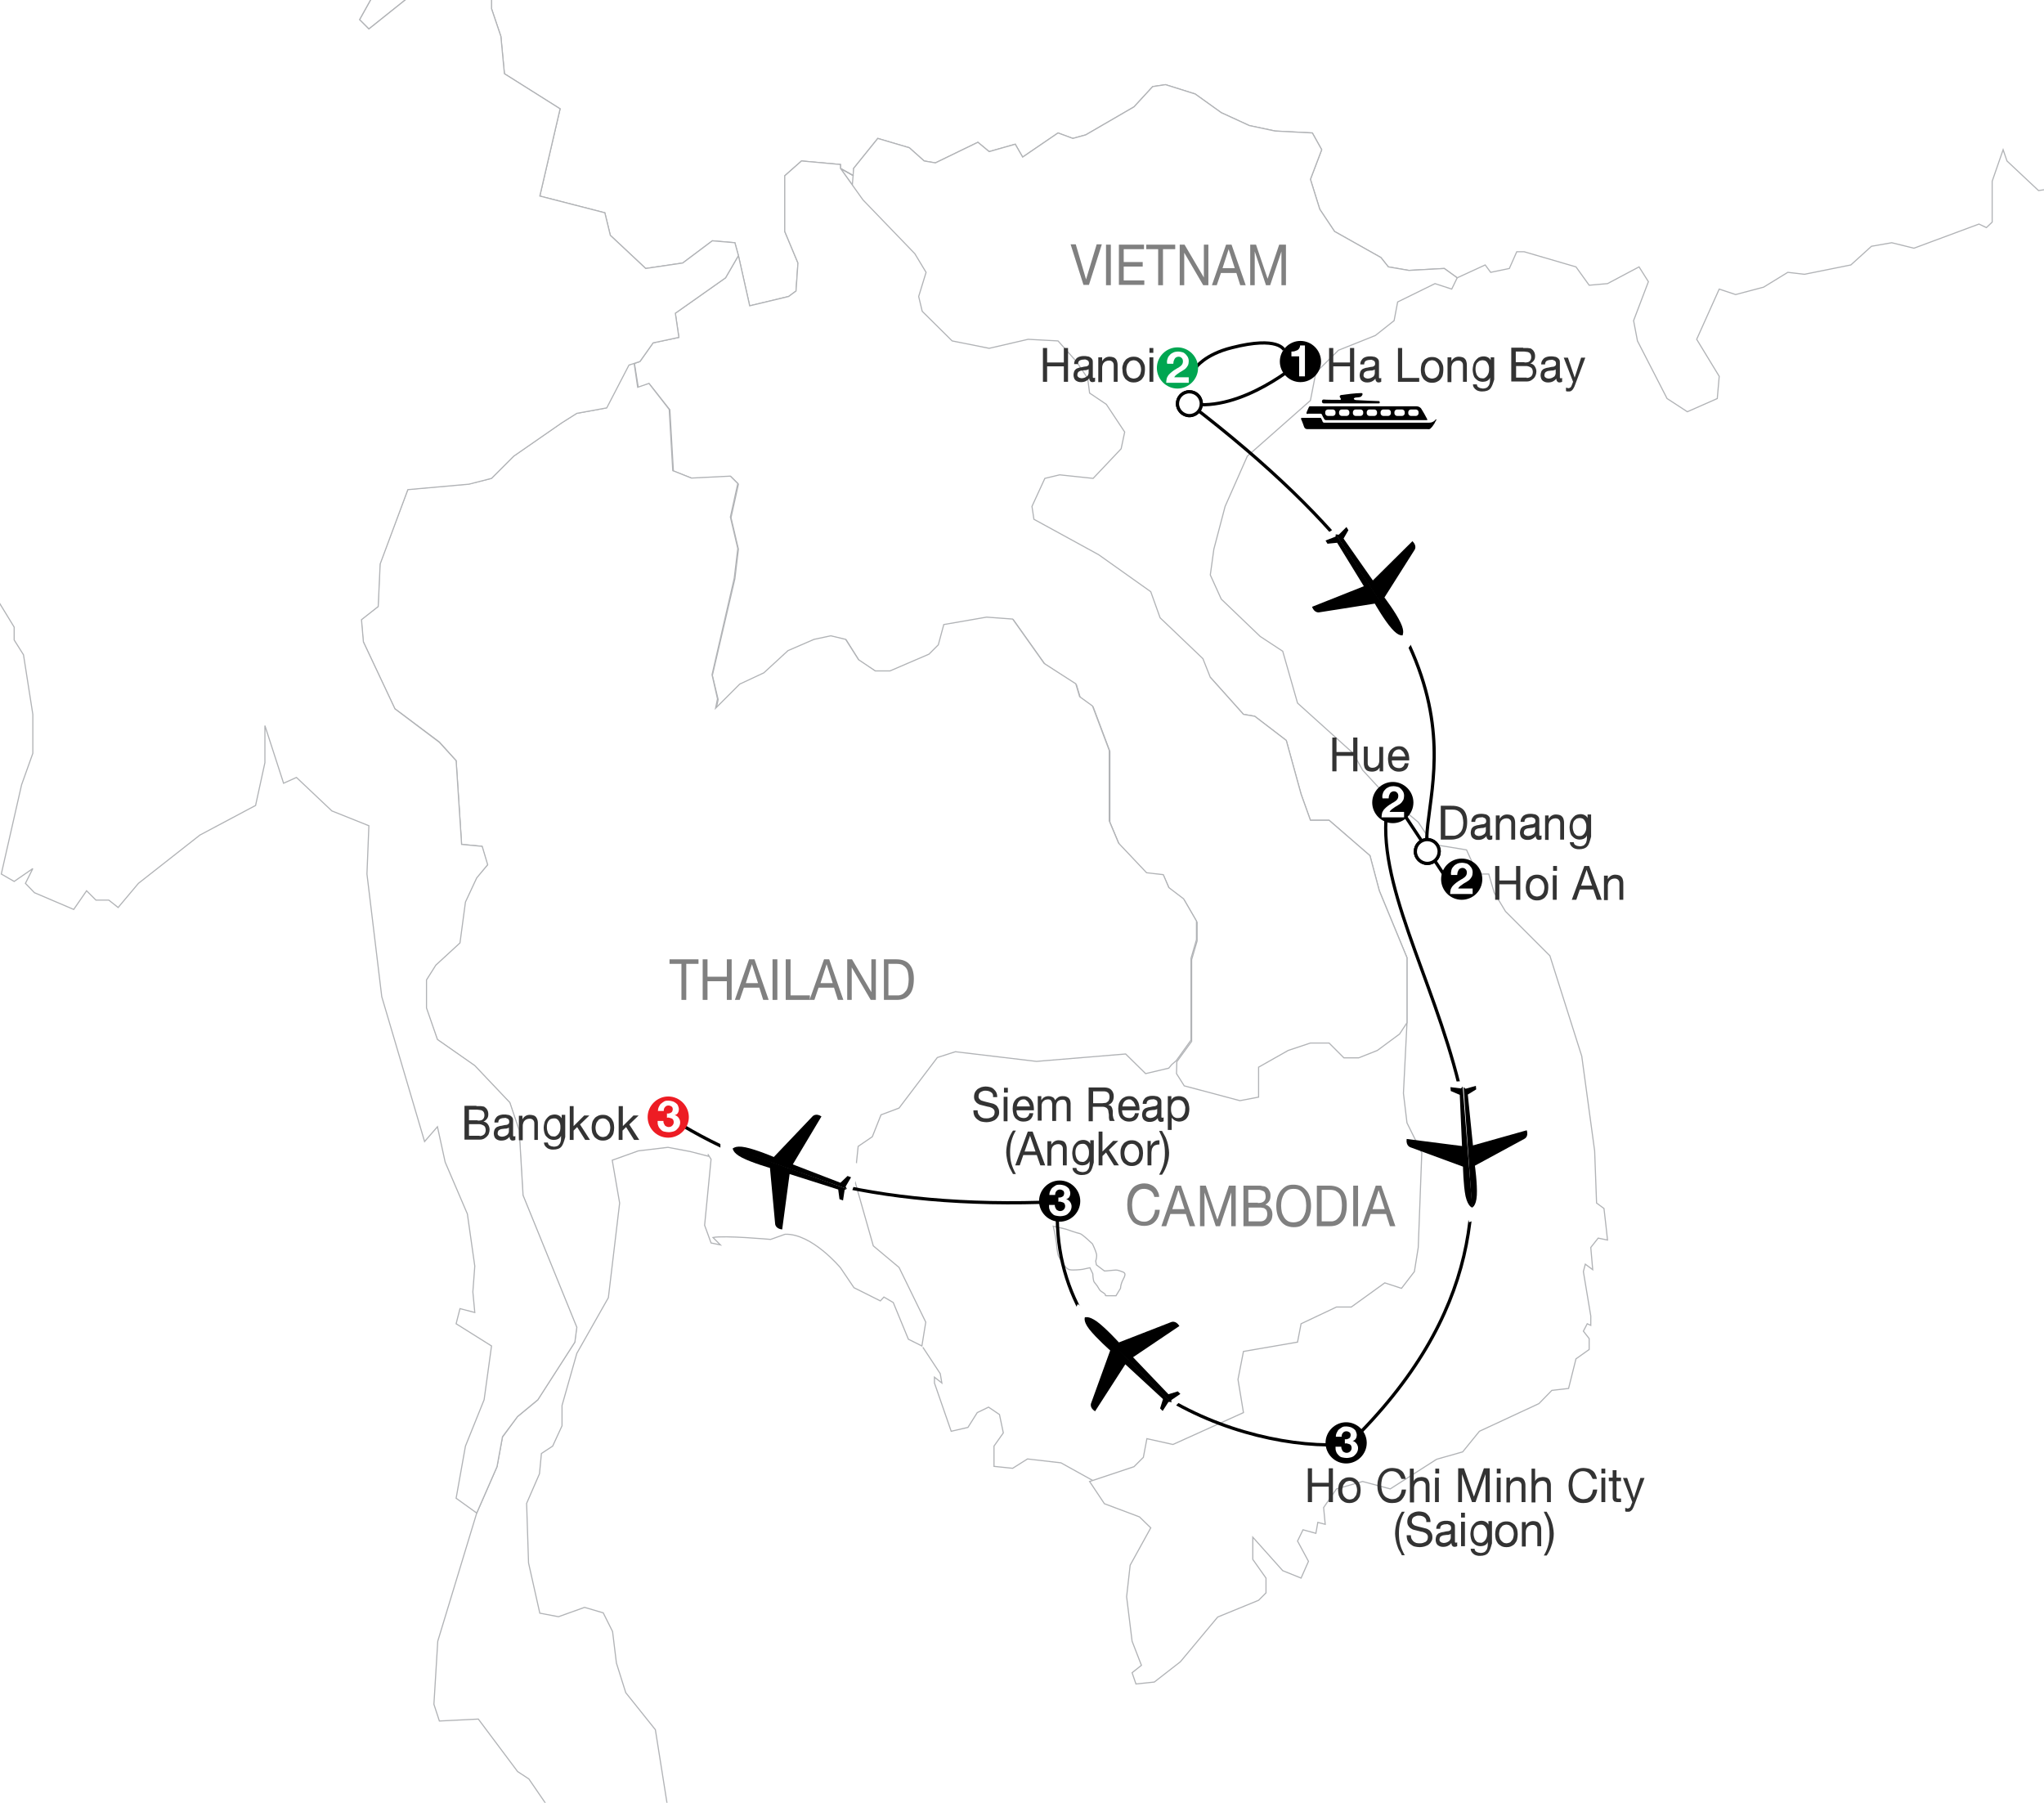 <?xml version="1.0" encoding="utf-8"?>
<!-- Generator: Adobe Illustrator 26.4.0, SVG Export Plug-In . SVG Version: 6.00 Build 0)  -->
<svg version="1.1" xmlns="http://www.w3.org/2000/svg" xmlns:xlink="http://www.w3.org/1999/xlink" x="0px" y="0px"
	 viewBox="0 0 635 560" style="enable-background:new 0 0 635 560;" xml:space="preserve">
<style type="text/css">
	.OPEN_x0020_DOT{fill:#FFFFFF;stroke:#000000;}
	.st0{fill:#FFFFFF;}
	.st1{fill:#FFFFFF;stroke:#B1B3B6;stroke-width:0.35;}
	.st2{fill:#D6D0BF;stroke:#B1B3B6;stroke-width:0.35;}
	.st3{fill:#333333;}
	.st4{fill:none;stroke:#000000;}
	.st5{fill:#808080;}
	.st6{fill:#00A651;}
	.st7{fill:#ED1C24;}
	.st8{display:none;}
	.st9{display:inline;fill:none;stroke:#ED1C24;stroke-dasharray:1,1.5;}
	.st10{display:inline;}
	.st11{display:inline;fill:none;stroke:#000000;}
	.st12{display:inline;fill:none;stroke:#ADE0F0;stroke-width:2;stroke-linecap:round;}
</style>
<g id="OUTLINES">
	<rect x="-190.6" y="-76.7" class="st0" width="1120.1" height="908.7"/>
	<polygon class="st0" points="432.7,300.7 320.8,304.7 239.2,362.4 276.7,393.1 282.5,416.5 308.2,437.8 340.4,460.4 377.2,463 
		437,429.7 459.9,352.1 454.1,311.7 	"/>
	<polyline class="st1" points="376,210.4 373.7,204.6 360.4,191.9 357.5,183.8 341.3,172.3 321.2,161.3 320.6,157.3 324.6,148.6 
		329.2,147.5 339.6,148.6 348.3,139.4 349.4,134.2 343.7,125.6 338.5,122.1 337.9,117.5 334.4,112.3 328.7,105.9 319.4,105.4 
		307.3,108.2 295.8,105.9 286.5,96.7 285.4,92.1 287.7,84.6 284.2,78.8 268.1,62.1 261.1,52.3 265.2,54.6 	"/>
	<polyline class="st1" points="340.4,460.4 329.6,454.4 319.2,453.2 314.6,456.1 308.8,455.5 308.8,449.2 311.7,445.1 310.5,439.4 
		307.1,437.1 303.6,438.8 300.7,443.4 295.5,444.6 290.3,429.6 290.3,427.8 292.6,429.6 292.1,426.7 286.7,418.5 	"/>
	<polygon class="st1" points="913.1,-191.8 912.5,-199.9 901,-195.8 906.2,-198.7 918.3,-209.7 906.8,-212.5 895.8,-222.4 
		891.2,-223.5 878.5,-218.3 864.1,-223.5 858.3,-219.5 863.5,-225.8 879.7,-227 886.6,-231 888.9,-234.5 899.8,-239.1 906.2,-244.9 
		914.9,-245.4 915.4,-248.3 906.2,-261.6 897.5,-266.2 891.2,-273.1 883.7,-277.7 877.3,-278.3 875,-282.9 872.1,-285.2 
		856.6,-281.8 856.6,-285.2 872.7,-288.7 880.2,-285.8 888.3,-281.2 895.2,-280.6 914.9,-273.7 914.9,-275.4 907.9,-285.8 
		897.5,-295.1 897,-300.8 888.9,-304.3 883.1,-311.8 876.8,-329.7 871,-351.6 867,-357.4 864.1,-366.6 860,-371.8 839.8,-381 
		834.1,-385.6 827.7,-387.4 826.6,-392 842.1,-417.9 853.1,-423.7 857.2,-428.9 860,-433.5 855.4,-438.7 859.5,-443.3 865.2,-443.3 
		867,-437.6 873.3,-438.1 877.9,-447.4 882.5,-450.8 880.8,-457.8 888.3,-457.8 895.2,-461.2 908.5,-463 916.6,-471.6 920.6,-469.9 
		924.1,-472.2 926.4,-467 928.7,-465.3 935,-471.6 934.5,-473.9 937.9,-479.1 939.1,-486.6 921.8,-491.8 916.6,-489.5 903.9,-488.3 
		899.8,-493 893.5,-494.1 888.3,-497 881.4,-503.3 863.5,-496.4 859.5,-490.6 852.5,-486 845.6,-477.4 837,-476.2 820.2,-482 
		815.6,-488.3 814.5,-498.1 811.6,-503.3 805.2,-508.5 800,-508.5 797.7,-511.4 797.7,-511.4 -640.7,-511.4 -637.2,-503.3 
		-637.2,-484.3 -644.1,-484.3 -649.3,-485.5 -653.9,-480.8 -649.3,-477.4 -648.2,-475.1 -648.2,-473.9 -641.8,-472.2 -633.7,-473.3 
		-628,-471.6 -623.9,-472.2 -622.2,-471 -622.2,-463 -615.3,-466.4 -608.3,-461.8 -603.7,-455.5 -604.3,-447.9 -602.6,-443.9 
		-606.6,-439.9 -601.4,-437 -596.8,-430.6 -589.9,-431.2 -584.7,-434.1 -584.1,-428.3 -578.3,-424.9 -567.4,-422 -563.3,-418.5 
		-548.3,-416.2 -542.6,-417.9 -538.5,-416.2 -513.1,-432.4 -504.5,-433 -494.7,-435.8 -482.6,-430.1 -482,-424.3 -476.8,-420.8 
		-472.2,-422.6 -471,-416.2 -469.3,-414.5 -462.9,-419.1 -458.9,-417.9 -458.3,-415.6 -462.4,-412.2 -465.8,-396 -468.7,-392.6 
		-468.7,-389.1 -477.9,-381.6 -477.9,-377.6 -483.7,-376.4 -483.7,-370.6 -486.6,-364.9 -491.2,-360.8 -497.6,-362.6 -500.5,-360.8 
		-506.2,-360.3 -506.8,-356.8 -502.8,-352.8 -502.8,-346.4 -505.6,-346.4 -505.6,-338.3 -499.9,-331.4 -497,-332 -490.6,-329.7 
		-490.6,-322.7 -486.6,-318.1 -484.9,-313.5 -490.1,-306.6 -494.7,-309.5 -499.3,-304.9 -499.9,-302 -505.1,-300.8 -510.3,-303.7 
		-513.7,-311.2 -515.5,-308.9 -521.8,-308.3 -522.4,-306.6 -521.2,-296.2 -512,-286.4 -514.3,-278.9 -512,-273.7 -513.7,-266.8 
		-508.5,-258.7 -505.1,-256.4 -506.2,-251.2 -505.1,-250 -496.4,-252.4 -487.2,-251.8 -484.3,-246.6 -479.7,-248.9 -472.8,-246 
		-470.4,-239.7 -462.4,-237.4 -455.4,-231.6 -452.6,-231.6 -448.5,-227 -436.4,-222.9 -436.4,-222.9 -428.3,-215.4 -426.6,-224.1 
		-424.9,-225.2 -415.1,-224.7 -390.8,-217.7 -378.1,-206.8 -370.1,-204.5 -363.7,-198.7 -359.7,-193.5 -358.5,-183.7 -353.3,-180.2 
		-350.4,-179.7 -345.8,-183.1 -341.8,-188.9 -332,-188.3 -330.8,-186.6 -333.1,-183.1 -332,-179.7 -333.1,-170.4 -329.7,-172.2 
		-326.2,-167 -312.9,-164.1 -307.2,-163.5 -300.2,-165.2 -301.4,-157.7 -300.8,-154.3 -292.2,-148.5 -288.1,-150.2 -282.9,-149.1 
		-274.3,-138.7 -268.5,-141 -264.5,-138.7 -256.4,-138.1 -251.8,-143.3 -246,-142.7 -241.4,-138.7 -228.7,-134.7 -224.7,-135.8 
		-214.3,-133.5 -210.8,-138.1 -203.9,-138.1 -198.1,-141 -193.5,-141 -188.3,-145 -182.5,-143.9 -180.2,-136.4 -182,-121.4 
		-179.1,-118.5 -175.6,-119.1 -175.6,-122 -162.3,-133.5 -156.6,-143.3 -149.7,-149.1 -142.7,-152 -130.6,-152 -128.3,-147.4 
		-123.7,-144.5 -106.4,-141 -94.8,-143.3 -82.7,-134.7 -83.9,-135.2 -73.5,-138.7 -56.8,-142.2 -40,-151.4 -25.6,-164.7 -16.4,-167 
		-4.8,-176.8 -1.4,-183.1 10.2,-189.5 17.1,-186.6 33.8,-186 58.1,-195.8 65,-188.9 63.2,-184.9 65,-178.5 71.9,-176.8 70.2,-159.5 
		81.1,-159.5 86.9,-157.2 95,-157.2 101.3,-154.8 104.2,-147.9 109.4,-149.7 111.7,-153.1 120.9,-149.1 129,-141.6 130.8,-131.2 
		133.6,-126.6 143.4,-126 147.5,-107.5 148.6,-94.9 146.9,-73.5 140.6,-57.9 135.4,-51 130.8,-49.8 128.4,-44.1 122.1,-37.7 
		116.3,-18.1 118.6,-9.5 117.5,-4.3 111.7,6.1 114.6,9 129,-2.5 137.7,-5.4 152.7,-3.7 152.7,2.7 155.6,11.3 156.7,22.9 174,33.8 
		167.7,60.9 187.9,66.1 189.6,73.1 200.6,83.4 212.1,81.7 221.3,74.8 228.3,75.4 229.4,79.4 232.9,95 245,92.1 247.3,90.4 
		247.9,81.7 243.8,71.9 243.8,54.6 249,50 261.1,51.1 261.1,52.3 265.2,54.6 265.2,52.3 272.7,43 282.5,45.9 287.1,50 290.6,50.6 
		303.8,44.2 307.3,47.1 315.4,44.8 317.7,48.8 328.7,41.3 333.3,43 337.3,41.9 352.3,33.2 358.1,26.9 362.1,26.3 371.3,29.2 
		379.4,35 388.1,39 396.1,40.7 407.7,41.3 410.6,46.5 407.1,55.7 410,65 414.6,71.9 429,80 431.3,82.9 437.7,84 448.7,83.4 
		452.7,86.3 461.4,82.3 463.1,84.6 468.9,83.4 471.2,78.2 473.5,78.2 489.6,82.9 493.7,88.6 499.4,88.1 509.2,82.9 512.1,87.5 
		507.5,99.6 508.7,105.9 517.9,123.8 524.2,127.9 533.5,123.8 534.1,116.9 527.1,105.4 534.1,89.8 539.2,91.5 547.9,89.2 
		555.4,84.6 560.6,85.2 575,82.3 581.4,76.5 587.7,75.4 594.6,77.1 614.8,69.6 617.1,70.7 618.9,69 618.9,56.3 622.3,46.5 623.5,50 
		633.3,59.2 637.3,58.6 637.9,39 639.6,42.5 650.6,48.8 652.3,51.7 652.3,56.3 662.7,54 659.8,50.6 660.4,48.8 668.5,49.4 
		669.6,52.9 671.9,49.4 672.5,48.8 672.5,43 677.1,41.3 679.4,47.1 686.4,42.5 692.1,39 696.8,40.7 697.3,43.6 700.2,44.8 
		704.3,43.6 707.1,39 715.8,41.3 732.5,34.4 737.7,30.9 749.8,13.6 753.9,11.9 756.8,13 762.5,8.4 766.6,10.2 767.7,5 770.6,2.7 
		772.3,7.3 774.1,0.3 777,0.3 785.6,-7.7 787.3,-12.9 785,-18.1 789.6,-21.6 794.8,-21 804.6,-22.1 808.1,-25.6 809.3,-30.8 
		813.3,-34.3 816.8,-42.9 820.2,-43.5 822.5,-42.3 825.4,-45.2 823.7,-49.8 826.6,-52.7 832.9,-51 834.1,-52.7 833.5,-60.8 
		836.4,-63.7 838.1,-67.2 838.7,-73.5 842.1,-82.7 837,-94.9 841.6,-98.9 846.8,-99.5 848.5,-90.2 852.5,-94.3 854.3,-102.3 
		867,-115 871,-128.9 887.2,-150.8 890.6,-153.1 895.8,-147.9 899.8,-156 899.8,-166.4 902.2,-168.7 903.9,-176.8 900.4,-182.5 
		901,-184.3 910.8,-188.3 	"/>
	<polyline class="st1" points="257.2,154.1 265.2,52.3 272.7,43 282.5,45.9 287.1,50 290.6,50.6 303.8,44.2 307.3,47.1 315.4,44.8 
		317.7,48.8 328.7,41.3 333.3,43 337.3,41.9 352.3,33.2 358.1,26.9 362.1,26.3 371.3,29.2 379.4,35 388.1,39 396.1,40.7 407.7,41.3 
		410.6,46.5 407.1,55.7 410,65 414.6,71.9 429,80 431.3,82.9 437.7,84 448.7,83.4 452.7,86.3 451,89.8 445.8,88.1 434.2,93.8 
		433.1,99.6 427.3,104.2 415.8,108.8 408.8,115.7 407.1,124.4 387.5,141.7 380.6,157.3 377.1,170.6 376,178.6 379.4,186.1 
		391.5,197.7 398.5,202.3 403.1,218.4 420.4,234 423.3,239.2 430.2,246.7 440.6,255.4 445.2,262.3 455.6,264 459,271.5 462.5,271.5 
		464.2,277.3 467.7,283.1 481.5,296.9 491.4,328.1 495.4,357.5 496,373.7 498.3,375.4 498.9,380.6 499.4,385.2 496.5,384.6 
		494.2,387.5 494.8,394.4 492.5,392.7 491.9,395 494.2,408.8 494.2,411.7 493.1,411.2 491.9,413.5 493.7,415.8 493.7,419.2 
		489.6,422.1 487.3,431.3 482.1,431.9 478.1,436 459.6,444.6 454.4,451 446.3,453.3 431.9,462.5 423.3,460.2 415.2,462.5 
		411.2,468.3 411.7,473.5 409.4,472.9 408.8,476.3 404.8,475.2 403.1,478.7 406.5,485 404.2,490.2 398.5,487.9 389.2,477.5 
		389.2,484.4 393.3,490.2 393.3,494.8 391,497.1 378.3,502.3 366.7,516.2 358.6,522.5 352.9,523.1 351.7,519.6 354.6,517.3 
		351.7,509.8 350,496 351.1,486.2 357.5,474.6 354,471.2 343.1,467.1 338.5,460.2 352.3,455.6 355.2,452.7 356.3,446.9 364.4,448.7 
		386.3,438.8 384.6,428.5 386.3,419.8 403.1,416.9 404.2,411.2 415.2,406 419.8,406 430.2,398.5 435.4,400.2 439.4,395 440.6,387.5 
		441.7,358.1 437.1,348.8 436,339.6 437.1,317.7 437.1,297.5 428.5,276.7 425.6,265.8 412.9,254.8 407.1,254.8 404.2,246.7 
		399.6,230 389.8,222.5 386.3,221.9 376,210.4 	"/>
	<polyline class="st1" points="229.4,79.4 225.4,86.3 209.8,97.3 210.9,104.8 202.9,106.5 198.8,112.3 197.1,112.9 198.3,120.4 
		201.7,119.2 208.1,127.3 209.2,146.3 215,148.6 227.1,148.1 229.4,150.4 227.1,160.8 229.4,170.6 228.3,179.8 221.3,209.8 
		223.1,217.3 222.5,220.2 230,212.7 237.5,209.2 245,202.3 253.1,198.8 258.3,197.7 262.9,198.8 266.9,205.2 272.1,208.6 
		276.7,208.6 288.8,203.4 291.7,200.6 293.5,194.2 306.7,191.9 314.8,192.5 324.6,206.3 334.4,212.7 335.6,216.7 339.6,219.6 
		344.8,233.4 344.8,255.4 347.7,262.3 356.3,271.5 361.5,272.1 363.3,276.1 367.9,279.6 371.9,286.5 371.9,292.3 370.2,298.1 
		370.2,323.5 365.6,329.8 365.5,333.5 367.9,337.3 367.9,337.3 385.2,341.9 391,340.8 391,331.5 400.2,326.3 407.1,324 412.9,324 
		417.5,328.6 422.1,328.6 427.9,326.3 434.8,321.2 437.1,317.7 437.1,297.5 428.5,276.7 425.6,265.8 412.9,254.8 407.1,254.8 
		404.2,246.7 399.6,230 389.8,222.5 386.3,221.9 376,210.4 373.7,204.6 360.4,191.9 357.5,183.8 341.3,172.3 321.2,161.3 
		320.6,157.3 324.6,148.6 329.2,147.5 339.6,148.6 348.3,139.4 349.4,134.2 343.7,125.6 338.5,122.1 337.9,117.5 334.4,112.3 
		328.7,105.9 319.4,105.4 307.3,108.2 295.8,105.9 286.5,96.7 285.4,92.1 287.7,84.6 284.2,78.8 268.1,62.1 261.1,52.3 265.2,54.6 
		261.1,52.3 261.1,51.1 249,50 243.8,54.6 243.8,71.9 247.9,81.7 247.3,90.4 245,92.1 232.9,95 229.4,79.4 	"/>
	<path class="st1" d="M220.2,359.2l-5.8-1.5l-6.9-1.3l-9.2,1.1l-8.1,2.9l2.3,13.3l-3.5,29.4l-9.8,17.3l-4.6,16.2v6.3l-2.9,6.3
		l-3.5,2.3l-0.6,6.3l-4,9.2l0.6,18.5l3.5,15.6l5.8,1.1l8.1-2.9l5.8,1.7l2.9,5.8l1.2,9.8l2.9,9.2l9.2,11.5l4,25.2l2.9,5.8l11,11.5
		l20.8,2.9l8.7,6.9l12.7,16.7l-4.6,7.5l-12.7-0.6l-13.9,9.8l-2.9-6.9l1.7-9.8l-6.3-9.2l-15.6-2.9l-5.2-5.8h-6.9l2.3,9.2l-16.2-17.3
		l-3.5-8.7l-6.9-6.3l-8.7-12.7l-3.5-2.3L148.6,534l-12.1,0.6l-1.7-5.2l1.2-19.6l12.1-39.8l6.3-14.4l1.7-9.2l4.6-6.3l6.3-5.2
		l11.5-17.9l0.6-4.6l-16.7-41l-1.2-20.2l-2.9-8.7l-11-11.5l-11.5-8.1l-3.5-9.8v-8.7l2.9-4.6l7.5-6.9l1.7-12.7l3.5-7.5l3.5-4
		l-1.7-5.8l-6.3-0.6l-1.7-26l-5.2-5.8l-13.9-10.4l-9.8-20.8l-0.6-6.9l5.2-4l0.6-13.3l8.7-23.1l19-1.7l6.9-1.7l6.9-6.9l15-10.4
		l4.6-2.9l9.2-1.7l6.9-13.3l3.5-1.2l-1.7,0.6l1.1,7.5l3.5-1.2l6.3,8.1l1.1,19l5.8,2.3l12.1-0.6l2.3,2.3l-2.3,10.4l2.3,9.8l-1.1,9.2
		l-6.9,30l1.7,7.5l-0.6,2.9l7.5-7.5l7.5-3.5l7.5-6.9l8.1-3.5l5.2-1.1l4.6,1.1l4,6.3l5.2,3.5h4.6l12.1-5.2l2.9-2.9l1.7-6.3l13.3-2.3
		l8.1,0.6l9.8,13.8l9.8,6.3l1.2,4l4,2.9l5.2,13.8v21.9l2.9,6.9l8.7,9.2l5.2,0.6l1.7,4l4.6,3.5l4,6.9v5.8l-1.7,5.8v25.4l-4.6,6.4
		l-1.4,1.2l-0.9,1.1l-7.2,1.7l-6.2-6.1l-27.7,2.3l-25.2-3l-5.6,1.8l-11.9,15.7l-5.6,2.1l-2.7,6.8l-4.4,3l-1.1,10.5l5.8,20.4l8,6.7
		l8.3,17l-1.2,7.4l-4.2-2.1l-4.7-11.4l-2.9-1.7l-1.1,1.2l-8.2-4.1l-4.2-6.2c0,0-8.9-10.7-17.2-10.4l-4.5,1.6c0,0-14.4-1.3-17.9-0.6
		l2.3,2.3l-2.9-0.6l-2-5.5l2-20.5l-1-1.6"/>
	<polyline class="st1" points="229.4,79.4 228.3,75.4 221.3,74.8 212.1,81.7 200.6,83.4 189.6,73.1 187.9,66.1 167.7,60.9 174,33.8 
		156.7,22.9 155.6,11.3 152.7,2.7 152.7,-3.7 137.7,-5.4 129,-2.5 114.6,9 111.7,6.1 117.5,-4.3 118.6,-9.5 116.3,-18.1 
		122.1,-37.7 128.4,-44.1 130.8,-49.8 135.4,-51 140.6,-57.9 146.9,-73.5 148.6,-94.9 147.5,-107.5 143.4,-126 133.6,-126.6 
		130.8,-131.2 129,-141.6 120.9,-149.1 111.7,-153.1 109.4,-149.7 104.2,-147.9 104.2,-140.4 93.8,-133.5 90.9,-126 93.3,-116.8 
		90.4,-113.9 80,-116.8 74.2,-113.9 62.1,-112.2 57.5,-104.7 51.7,-99.5 42.5,-95.4 34.4,-88.5 29.8,-79.3 30.9,-63.1 27.5,-55.6 
		17.7,-49.3 14.2,-44.1 15.4,-38.9 13,-32 2.1,-11.2 -1.4,0.3 -4.3,3.2 -17,2.1 -25,3.8 -30.2,8.4 -29.1,23.4 -31.4,35.5 
		-33.1,37.9 -40,37.3 -41.2,45.4 -40.6,54 -37.1,60.4 -37.7,63.8 -44.1,68.4 -49.3,66.7 -54.5,71.3 -53.9,90.9 -60.8,88.6 
		-64.3,90.9 -65.4,107.1 -57.3,120.9 -53.3,125 -52.1,123.2 -48.1,127.9 -43.5,129 -42.9,135.4 -18.7,147.5 -18.1,151.5 -19.8,155 
		-15.2,157.9 -14.1,161.3 -21,158.4 -22.7,163.6 -18.7,171.1 -12.3,175.2 -10.6,167.1 -8.3,174 4.4,194.8 4.4,198.8 7.3,203.4 
		10.2,221.9 10.2,234 6.7,243.8 0.4,271.5 4.4,273.8 10.2,269.8 7.9,274.4 10.7,277.3 22.9,282.5 26.9,276.7 29.8,279.6 33.8,279.6 
		36.7,281.9 43,274.4 62.1,259.4 79.4,250.2 82.3,236.9 82.3,225.4 88.1,243.3 92.1,241.5 103.1,251.9 114.6,256.5 114,271.5 
		118.6,309.6 131.9,354.6 135.9,350 138.3,361 145.2,377.1 147.5,393.3 146.9,401.3 147.5,407.7 142.9,406.5 141.7,411.2 
		152.7,418.1 150.4,434.8 144.6,449.2 141.7,465.4 148.1,470 154.4,455.6 156.1,446.3 160.8,440 167.1,434.8 178.6,416.9 
		179.2,412.3 162.5,371.3 161.3,351.1 158.4,342.5 147.5,331 135.9,322.9 132.5,313.1 132.5,304.4 135.4,299.8 142.9,292.9 
		144.6,280.2 148.1,272.7 151.5,268.6 149.8,262.9 143.4,262.3 141.7,236.3 136.5,230.6 122.7,220.2 112.9,199.4 112.3,192.5 
		117.5,188.4 118.1,175.2 126.7,152.1 145.7,150.4 152.7,148.6 159.6,141.7 174.6,131.3 179.2,128.4 188.5,126.7 195.4,113.4 
		198.8,112.3 202.9,106.5 210.9,104.8 209.8,97.3 225.4,86.3 229.4,79.4 	"/>
</g>
<g id="COUNTRY_OUTLINES">
</g>
<g id="Layer_4">
</g>
<g id="Routes__x26__Text">
	<g>
		<path class="st3" d="M415.2,229.1v4.5h5.2v-4.5h1.3v10.5h-1.3v-4.8h-5.2v4.8h-1.3v-10.5H415.2z"/>
		<path class="st3" d="M428.6,239.6v-1.2h0c-0.3,0.5-0.6,0.8-1,1c-0.4,0.2-0.9,0.3-1.4,0.3c-0.5,0-0.9-0.1-1.2-0.2s-0.6-0.3-0.8-0.6
			c-0.2-0.2-0.3-0.5-0.4-0.9c-0.1-0.3-0.1-0.7-0.1-1.1v-5h1.2v5.1c0,0.5,0.1,0.8,0.4,1.1c0.3,0.3,0.6,0.4,1.1,0.4
			c0.4,0,0.7-0.1,0.9-0.2s0.5-0.3,0.7-0.5c0.2-0.2,0.3-0.5,0.4-0.8c0.1-0.3,0.1-0.6,0.1-0.9V232h1.2v7.6H428.6z"/>
		<path class="st3" d="M436.6,239.1c-0.5,0.4-1.2,0.6-2,0.6c-0.6,0-1.1-0.1-1.5-0.3c-0.4-0.2-0.8-0.5-1.1-0.8
			c-0.3-0.4-0.5-0.8-0.6-1.3c-0.1-0.5-0.2-1-0.2-1.6c0-0.6,0.1-1.1,0.2-1.6c0.2-0.5,0.4-0.9,0.7-1.2s0.7-0.6,1.1-0.8
			c0.4-0.2,0.9-0.3,1.4-0.3c0.6,0,1.2,0.1,1.6,0.4c0.4,0.3,0.8,0.6,1,1.1c0.3,0.4,0.4,0.9,0.5,1.4c0.1,0.5,0.1,1,0.1,1.5h-5.4
			c0,0.3,0,0.6,0.1,0.9c0.1,0.3,0.2,0.6,0.4,0.8c0.2,0.2,0.4,0.4,0.7,0.5c0.3,0.1,0.6,0.2,1,0.2c0.5,0,0.9-0.1,1.2-0.4
			c0.3-0.2,0.5-0.6,0.6-1.1h1.2C437.5,238,437.2,238.7,436.6,239.1z M436.3,234.2c-0.1-0.3-0.3-0.5-0.4-0.7
			c-0.2-0.2-0.4-0.3-0.6-0.5s-0.5-0.2-0.8-0.2c-0.3,0-0.6,0.1-0.8,0.2c-0.2,0.1-0.5,0.3-0.6,0.5c-0.2,0.2-0.3,0.4-0.4,0.7
			c-0.1,0.3-0.2,0.5-0.2,0.8h4.1C436.5,234.8,436.5,234.5,436.3,234.2z"/>
	</g>
	<g>
		<path class="st3" d="M465.8,269v4.5h5.2V269h1.3v10.5h-1.3v-4.8h-5.2v4.8h-1.3V269H465.8z"/>
		<path class="st3" d="M474.2,274.1c0.1-0.5,0.4-0.9,0.7-1.3c0.3-0.4,0.7-0.6,1.1-0.8c0.4-0.2,0.9-0.3,1.5-0.3
			c0.6,0,1.1,0.1,1.5,0.3c0.4,0.2,0.8,0.5,1.1,0.8c0.3,0.4,0.5,0.8,0.7,1.3s0.2,1,0.2,1.6c0,0.6-0.1,1.1-0.2,1.6
			c-0.1,0.5-0.4,0.9-0.7,1.3c-0.3,0.4-0.7,0.6-1.1,0.8c-0.4,0.2-0.9,0.3-1.5,0.3c-0.6,0-1.1-0.1-1.5-0.3c-0.4-0.2-0.8-0.5-1.1-0.8
			c-0.3-0.4-0.5-0.8-0.7-1.3c-0.1-0.5-0.2-1-0.2-1.6C474,275.1,474.1,274.6,474.2,274.1z M475.4,276.9c0.1,0.4,0.3,0.7,0.5,0.9
			c0.2,0.2,0.4,0.4,0.7,0.5c0.3,0.1,0.6,0.2,0.9,0.2s0.6-0.1,0.9-0.2c0.3-0.1,0.5-0.3,0.7-0.5c0.2-0.2,0.4-0.5,0.5-0.9
			s0.2-0.8,0.2-1.2s-0.1-0.9-0.2-1.2s-0.3-0.7-0.5-0.9c-0.2-0.2-0.4-0.4-0.7-0.6c-0.3-0.1-0.6-0.2-0.9-0.2s-0.6,0.1-0.9,0.2
			c-0.3,0.1-0.5,0.3-0.7,0.6c-0.2,0.2-0.4,0.5-0.5,0.9s-0.2,0.8-0.2,1.2S475.3,276.6,475.4,276.9z"/>
		<path class="st3" d="M482.5,270.5V269h1.2v1.5H482.5z M483.6,271.9v7.6h-1.2v-7.6H483.6z"/>
		<path class="st3" d="M493.7,269l3.9,10.5h-1.5l-1.1-3.2h-4.2l-1.1,3.2h-1.4l3.9-10.5H493.7z M494.6,275.1l-1.7-4.9h0l-1.7,4.9
			H494.6z"/>
		<path class="st3" d="M499.5,271.9v1.2h0c0.5-0.9,1.3-1.4,2.3-1.4c0.5,0,0.9,0.1,1.2,0.2c0.3,0.1,0.6,0.3,0.8,0.6
			c0.2,0.2,0.3,0.5,0.4,0.9s0.1,0.7,0.1,1.1v5h-1.2v-5.1c0-0.5-0.1-0.8-0.4-1.1c-0.3-0.3-0.6-0.4-1.1-0.4c-0.4,0-0.7,0.1-0.9,0.2
			c-0.3,0.1-0.5,0.3-0.7,0.5c-0.2,0.2-0.3,0.5-0.4,0.8c-0.1,0.3-0.1,0.6-0.1,0.9v4.3h-1.2v-7.6H499.5z"/>
	</g>
	<g>
		<path class="st3" d="M451.1,250.3c1.5,0,2.7,0.4,3.5,1.2c0.8,0.8,1.2,2.1,1.2,3.8c0,0.9-0.1,1.7-0.3,2.3c-0.2,0.7-0.5,1.3-0.9,1.7
			c-0.4,0.5-0.9,0.8-1.5,1.1c-0.6,0.2-1.3,0.4-2.1,0.4h-3.4v-10.5H451.1z M451.2,259.6c0.1,0,0.3,0,0.6,0c0.2,0,0.5-0.1,0.7-0.2
			c0.3-0.1,0.5-0.2,0.7-0.4c0.2-0.2,0.5-0.4,0.7-0.7c0.2-0.3,0.4-0.7,0.5-1.1c0.1-0.5,0.2-1,0.2-1.6c0-0.6-0.1-1.2-0.2-1.7
			c-0.1-0.5-0.3-0.9-0.6-1.3s-0.6-0.6-1-0.8c-0.4-0.2-0.9-0.3-1.5-0.3H449v8.1H451.2z"/>
		<path class="st3" d="M463.6,260.7c-0.2,0.1-0.5,0.2-0.8,0.2c-0.3,0-0.6-0.1-0.7-0.3c-0.2-0.2-0.3-0.5-0.3-0.9
			c-0.3,0.4-0.7,0.7-1.1,0.9c-0.4,0.2-0.9,0.3-1.4,0.3c-0.3,0-0.6,0-0.9-0.1c-0.3-0.1-0.5-0.2-0.8-0.4c-0.2-0.2-0.4-0.4-0.5-0.7
			c-0.1-0.3-0.2-0.6-0.2-1c0-0.4,0.1-0.8,0.2-1.1c0.1-0.3,0.3-0.5,0.5-0.7c0.2-0.2,0.5-0.3,0.8-0.4c0.3-0.1,0.6-0.2,0.9-0.2
			c0.3-0.1,0.6-0.1,0.9-0.2c0.3,0,0.5-0.1,0.8-0.1c0.2-0.1,0.4-0.2,0.5-0.3c0.1-0.1,0.2-0.3,0.2-0.5c0-0.3,0-0.5-0.1-0.7
			c-0.1-0.2-0.2-0.3-0.4-0.4s-0.3-0.1-0.5-0.2s-0.4,0-0.6,0c-0.5,0-0.9,0.1-1.3,0.3c-0.3,0.2-0.5,0.6-0.5,1.1h-1.2
			c0-0.5,0.1-0.9,0.3-1.2c0.2-0.3,0.4-0.6,0.7-0.8c0.3-0.2,0.6-0.3,1-0.4c0.4-0.1,0.7-0.1,1.1-0.1c0.3,0,0.6,0,1,0.1
			c0.3,0,0.6,0.1,0.9,0.3s0.5,0.4,0.6,0.6c0.2,0.3,0.2,0.6,0.2,1.1v3.9c0,0.3,0,0.5,0,0.6c0,0.1,0.1,0.2,0.3,0.2
			c0.1,0,0.2,0,0.4-0.1V260.7z M461.7,256.8c-0.1,0.1-0.3,0.2-0.6,0.3c-0.2,0.1-0.5,0.1-0.8,0.1s-0.5,0.1-0.8,0.1
			c-0.3,0-0.5,0.1-0.7,0.2s-0.4,0.2-0.5,0.4s-0.2,0.4-0.2,0.7c0,0.2,0,0.4,0.1,0.5s0.2,0.3,0.3,0.3c0.1,0.1,0.3,0.2,0.4,0.2
			c0.2,0,0.3,0.1,0.5,0.1c0.4,0,0.7-0.1,1-0.2s0.5-0.3,0.7-0.4s0.3-0.4,0.4-0.6c0.1-0.2,0.1-0.4,0.1-0.6V256.8z"/>
		<path class="st3" d="M465.9,253.2v1.2h0c0.5-0.9,1.3-1.4,2.3-1.4c0.5,0,0.9,0.1,1.2,0.2c0.3,0.1,0.6,0.3,0.8,0.6
			c0.2,0.2,0.3,0.5,0.4,0.9s0.1,0.7,0.1,1.1v5h-1.2v-5.1c0-0.5-0.1-0.8-0.4-1.1c-0.3-0.3-0.6-0.4-1.1-0.4c-0.4,0-0.7,0.1-0.9,0.2
			c-0.3,0.1-0.5,0.3-0.7,0.5c-0.2,0.2-0.3,0.5-0.4,0.8c-0.1,0.3-0.1,0.6-0.1,0.9v4.3h-1.2v-7.6H465.9z"/>
		<path class="st3" d="M478.9,260.7c-0.2,0.1-0.5,0.2-0.8,0.2c-0.3,0-0.6-0.1-0.7-0.3c-0.2-0.2-0.3-0.5-0.3-0.9
			c-0.3,0.4-0.7,0.7-1.1,0.9c-0.4,0.2-0.9,0.3-1.4,0.3c-0.3,0-0.6,0-0.9-0.1c-0.3-0.1-0.5-0.2-0.8-0.4c-0.2-0.2-0.4-0.4-0.5-0.7
			c-0.1-0.3-0.2-0.6-0.2-1c0-0.4,0.1-0.8,0.2-1.1c0.1-0.3,0.3-0.5,0.5-0.7c0.2-0.2,0.5-0.3,0.8-0.4c0.3-0.1,0.6-0.2,0.9-0.2
			c0.3-0.1,0.6-0.1,0.9-0.2c0.3,0,0.5-0.1,0.8-0.1c0.2-0.1,0.4-0.2,0.5-0.3c0.1-0.1,0.2-0.3,0.2-0.5c0-0.3,0-0.5-0.1-0.7
			c-0.1-0.2-0.2-0.3-0.4-0.4s-0.3-0.1-0.5-0.2s-0.4,0-0.6,0c-0.5,0-0.9,0.1-1.3,0.3c-0.3,0.2-0.5,0.6-0.5,1.1h-1.2
			c0-0.5,0.1-0.9,0.3-1.2c0.2-0.3,0.4-0.6,0.7-0.8c0.3-0.2,0.6-0.3,1-0.4c0.4-0.1,0.7-0.1,1.1-0.1c0.3,0,0.6,0,1,0.1
			c0.3,0,0.6,0.1,0.9,0.3s0.5,0.4,0.6,0.6c0.2,0.3,0.2,0.6,0.2,1.1v3.9c0,0.3,0,0.5,0,0.6c0,0.1,0.1,0.2,0.3,0.2
			c0.1,0,0.2,0,0.4-0.1V260.7z M477,256.8c-0.1,0.1-0.3,0.2-0.6,0.3c-0.2,0.1-0.5,0.1-0.8,0.1s-0.5,0.1-0.8,0.1
			c-0.3,0-0.5,0.1-0.7,0.2s-0.4,0.2-0.5,0.4s-0.2,0.4-0.2,0.7c0,0.2,0,0.4,0.1,0.5s0.2,0.3,0.3,0.3c0.1,0.1,0.3,0.2,0.4,0.2
			c0.2,0,0.3,0.1,0.5,0.1c0.4,0,0.7-0.1,1-0.2s0.5-0.3,0.7-0.4s0.3-0.4,0.4-0.6c0.1-0.2,0.1-0.4,0.1-0.6V256.8z"/>
		<path class="st3" d="M481.1,253.2v1.2h0c0.5-0.9,1.3-1.4,2.3-1.4c0.5,0,0.9,0.1,1.2,0.2c0.3,0.1,0.6,0.3,0.8,0.6
			c0.2,0.2,0.3,0.5,0.4,0.9s0.1,0.7,0.1,1.1v5h-1.2v-5.1c0-0.5-0.1-0.8-0.4-1.1c-0.3-0.3-0.6-0.4-1.1-0.4c-0.4,0-0.7,0.1-0.9,0.2
			c-0.3,0.1-0.5,0.3-0.7,0.5c-0.2,0.2-0.3,0.5-0.4,0.8c-0.1,0.3-0.1,0.6-0.1,0.9v4.3H480v-7.6H481.1z"/>
		<path class="st3" d="M493.1,262.9c-0.5,0.6-1.4,0.9-2.5,0.9c-0.3,0-0.7,0-1-0.1c-0.3-0.1-0.7-0.2-0.9-0.4
			c-0.3-0.2-0.5-0.4-0.7-0.7s-0.3-0.6-0.3-1h1.2c0,0.2,0.1,0.4,0.2,0.6c0.1,0.2,0.3,0.3,0.5,0.4c0.2,0.1,0.4,0.2,0.6,0.2
			s0.4,0.1,0.6,0.1c0.4,0,0.7-0.1,1-0.2c0.3-0.1,0.5-0.3,0.7-0.6c0.2-0.2,0.3-0.5,0.4-0.9s0.1-0.7,0.1-1.2v-0.5h0
			c-0.2,0.5-0.5,0.8-0.9,1c-0.4,0.2-0.9,0.3-1.3,0.3c-0.5,0-1-0.1-1.4-0.3c-0.4-0.2-0.7-0.5-1-0.8c-0.3-0.3-0.5-0.8-0.6-1.2
			c-0.1-0.5-0.2-1-0.2-1.5c0-0.4,0.1-0.9,0.2-1.4c0.1-0.5,0.3-0.9,0.6-1.3c0.3-0.4,0.6-0.7,1-1c0.4-0.2,1-0.4,1.6-0.4
			c0.5,0,0.9,0.1,1.3,0.3c0.4,0.2,0.7,0.5,0.9,0.9h0v-1.1h1.1v6.9C493.9,261.3,493.7,262.3,493.1,262.9z M491.6,259.5
			c0.3-0.2,0.5-0.4,0.7-0.7s0.3-0.6,0.4-0.9s0.1-0.7,0.1-1.1c0-0.3,0-0.7-0.1-1s-0.2-0.6-0.4-0.9c-0.2-0.3-0.4-0.5-0.6-0.6
			s-0.6-0.2-0.9-0.2c-0.4,0-0.7,0.1-1,0.2c-0.3,0.2-0.5,0.4-0.7,0.6s-0.3,0.5-0.4,0.9s-0.1,0.7-0.1,1c0,0.3,0,0.7,0.1,1
			c0.1,0.3,0.2,0.7,0.3,0.9s0.4,0.5,0.6,0.7c0.3,0.2,0.6,0.3,1,0.3C491,259.7,491.3,259.7,491.6,259.5z"/>
	</g>
	<path class="st4" d="M443.4,264.5c-2.7-20.3,27.3-61.7-73.9-139.1"/>
	<g>
		<polyline class="st0" points="407.4,168.9 416.2,163.1 440.2,197.7 437.1,201.9 408.6,173 		"/>
		<g>
			<g>
				<path d="M435.6,197.4c0,0,1-0.9-0.5-4c-1.5-3.2-5-7.8-5-7.8l9.3-14.7c0,0,1-1.2-0.6-2.8l-12.3,12.2l-9.1-13l1.5-2.6l-0.6-1
					l-2.4,2.4L415,166"/>
			</g>
			<g>
				<path d="M435.8,197.3c0,0-1.2,0.6-3.5-2.1c-2.3-2.6-5.2-7.7-5.2-7.7l-17.2,2.7c0,0-1.5,0.4-2.3-1.7l16.1-6.4l-8.3-13.5l-3,0.3
					l-0.6-1l3.1-1.2l0.1-0.8"/>
			</g>
		</g>
	</g>
	<path class="st4" d="M431,250.5c-7.5,46.5,70.8,117.5-12,198.1"/>
	<g>
		<polyline class="st0" points="446.5,336.4 457,335.6 461.2,377.6 456.4,379.7 445.6,340.5 		"/>
		<g>
			<g>
				<path d="M457.3,375.1c0,0,1.3-0.3,1.5-3.8c0.2-3.5-0.6-9.2-0.6-9.2l15.3-8.3c0,0,1.5-0.6,0.8-2.7l-16.7,4.7l-1.6-15.8l2.6-1.6
					l-0.1-1.1l-3.2,0.9l-0.6-0.5"/>
			</g>
			<g>
				<path d="M457.4,375.1c0,0-1.3-0.1-2.1-3.5c-0.7-3.4-0.8-9.2-0.8-9.2l-16.3-6c0,0-1.5-0.4-1.2-2.6l17.2,2.2l-0.7-15.9l-2.8-1.2
					l-0.1-1.2l3.3,0.4l0.5-0.6"/>
			</g>
		</g>
	</g>
	<g>
		<path class="st5" d="M336.6,88.5l-4-12.6h1.6l3.2,10.9h0l3.3-10.9h1.6l-4,12.6H336.6z"/>
		<path class="st5" d="M345.1,76v12.6h-1.5V76H345.1z"/>
		<path class="st5" d="M355.4,76v1.4h-6.3v4h5.9v1.4h-5.9v4.3h6.4v1.4h-7.9V76H355.4z"/>
		<path class="st5" d="M356.1,77.4V76h9v1.4h-3.8v11.2h-1.5V77.4H356.1z"/>
		<path class="st5" d="M368,76l6,10.2h0V76h1.4v12.6h-1.6l-5.9-10.1h0v10.1h-1.4V76H368z"/>
		<path class="st5" d="M382.6,76l4.4,12.6h-1.7l-1.2-3.8h-4.8l-1.3,3.8h-1.5l4.4-12.6H382.6z M383.6,83.3l-1.9-5.9h0l-1.9,5.9H383.6
			z"/>
		<path class="st5" d="M390.2,76l3.6,10.6l3.6-10.6h2.1v12.6h-1.4V78.1h0l-3.5,10.5h-1.3l-3.5-10.5h0v10.5h-1.4V76H390.2z"/>
	</g>
	<g>
		<path class="st3" d="M407.6,456.1v4.5h5.2v-4.5h1.3v10.5h-1.3v-4.8h-5.2v4.8h-1.3v-10.5H407.6z"/>
		<path class="st3" d="M415.9,461.3c0.1-0.5,0.4-0.9,0.7-1.3c0.3-0.4,0.7-0.6,1.1-0.8s0.9-0.3,1.5-0.3c0.6,0,1.1,0.1,1.5,0.3
			c0.4,0.2,0.8,0.5,1.1,0.8c0.3,0.4,0.5,0.8,0.7,1.3c0.1,0.5,0.2,1,0.2,1.6s-0.1,1.1-0.2,1.6c-0.1,0.5-0.4,0.9-0.7,1.3
			c-0.3,0.4-0.7,0.6-1.1,0.8c-0.4,0.2-0.9,0.3-1.5,0.3c-0.6,0-1.1-0.1-1.5-0.3s-0.8-0.5-1.1-0.8c-0.3-0.4-0.5-0.8-0.7-1.3
			c-0.1-0.5-0.2-1-0.2-1.6S415.8,461.8,415.9,461.3z M417.2,464.1c0.1,0.4,0.3,0.7,0.5,0.9c0.2,0.2,0.4,0.4,0.7,0.6
			c0.3,0.1,0.6,0.2,0.9,0.2s0.6-0.1,0.9-0.2c0.3-0.1,0.5-0.3,0.7-0.6c0.2-0.2,0.4-0.5,0.5-0.9c0.1-0.4,0.2-0.8,0.2-1.2
			s-0.1-0.9-0.2-1.2c-0.1-0.4-0.3-0.7-0.5-0.9c-0.2-0.2-0.4-0.4-0.7-0.6c-0.3-0.1-0.6-0.2-0.9-0.2s-0.6,0.1-0.9,0.2
			c-0.3,0.1-0.5,0.3-0.7,0.6c-0.2,0.2-0.4,0.5-0.5,0.9c-0.1,0.4-0.2,0.8-0.2,1.2S417,463.7,417.2,464.1z"/>
		<path class="st3" d="M434.2,457.6c-0.5-0.4-1.1-0.6-1.8-0.6c-0.6,0-1.1,0.1-1.5,0.4c-0.4,0.2-0.8,0.5-1,0.9
			c-0.3,0.4-0.5,0.8-0.6,1.4c-0.1,0.5-0.2,1-0.2,1.6c0,0.6,0.1,1.2,0.2,1.7c0.1,0.5,0.3,1,0.6,1.4c0.3,0.4,0.6,0.7,1.1,0.9
			c0.4,0.2,0.9,0.4,1.5,0.4c0.4,0,0.8-0.1,1.2-0.2c0.3-0.2,0.6-0.4,0.9-0.6c0.2-0.3,0.4-0.6,0.6-1c0.1-0.4,0.2-0.8,0.3-1.2h1.3
			c-0.1,1.3-0.6,2.3-1.3,3.1s-1.7,1.1-3,1.1c-0.8,0-1.4-0.1-2-0.4c-0.6-0.3-1.1-0.7-1.4-1.2c-0.4-0.5-0.7-1.1-0.9-1.7
			s-0.3-1.4-0.3-2.1s0.1-1.5,0.3-2.1c0.2-0.7,0.5-1.3,0.9-1.8c0.4-0.5,0.9-0.9,1.5-1.2s1.3-0.4,2-0.4c0.5,0,1,0.1,1.5,0.2
			c0.5,0.1,0.9,0.4,1.2,0.6s0.7,0.6,0.9,1.1c0.2,0.4,0.4,0.9,0.5,1.5h-1.3C435,458.6,434.7,458,434.2,457.6z"/>
		<path class="st3" d="M439.2,456.1v4h0c0.1-0.2,0.2-0.4,0.4-0.6s0.4-0.3,0.6-0.4c0.2-0.1,0.4-0.2,0.7-0.2c0.2,0,0.4-0.1,0.7-0.1
			c0.5,0,0.9,0.1,1.2,0.2s0.6,0.3,0.8,0.6s0.3,0.5,0.4,0.9c0.1,0.3,0.1,0.7,0.1,1.1v5h-1.2v-5.1c0-0.5-0.1-0.8-0.4-1.1
			c-0.3-0.3-0.6-0.4-1.1-0.4c-0.4,0-0.7,0.1-0.9,0.2c-0.3,0.1-0.5,0.3-0.7,0.5s-0.3,0.5-0.4,0.8c-0.1,0.3-0.1,0.6-0.1,0.9v4.3H438
			v-10.5H439.2z"/>
		<path class="st3" d="M445.9,457.7v-1.5h1.2v1.5H445.9z M447,459v7.6h-1.2V459H447z"/>
		<path class="st3" d="M454.8,456.1l3.1,8.8l3.1-8.8h1.8v10.5h-1.3v-8.7h0l-3.1,8.7h-1.1l-3.1-8.7h0v8.7H453v-10.5H454.8z"/>
		<path class="st3" d="M465,457.7v-1.5h1.2v1.5H465z M466.2,459v7.6H465V459H466.2z"/>
		<path class="st3" d="M469.1,459v1.2h0c0.5-0.9,1.3-1.4,2.3-1.4c0.5,0,0.9,0.1,1.2,0.2s0.6,0.3,0.8,0.6s0.3,0.5,0.4,0.9
			c0.1,0.3,0.1,0.7,0.1,1.1v5h-1.2v-5.1c0-0.5-0.1-0.8-0.4-1.1c-0.3-0.3-0.6-0.4-1.1-0.4c-0.4,0-0.7,0.1-0.9,0.2
			c-0.3,0.1-0.5,0.3-0.7,0.5s-0.3,0.5-0.4,0.8c-0.1,0.3-0.1,0.6-0.1,0.9v4.3H468V459H469.1z"/>
		<path class="st3" d="M476.9,456.1v4h0c0.1-0.2,0.2-0.4,0.4-0.6s0.4-0.3,0.6-0.4c0.2-0.1,0.4-0.2,0.7-0.2c0.2,0,0.4-0.1,0.7-0.1
			c0.5,0,0.9,0.1,1.2,0.2s0.6,0.3,0.8,0.6s0.3,0.5,0.4,0.9c0.1,0.3,0.1,0.7,0.1,1.1v5h-1.2v-5.1c0-0.5-0.1-0.8-0.4-1.1
			c-0.3-0.3-0.6-0.4-1.1-0.4c-0.4,0-0.7,0.1-0.9,0.2c-0.3,0.1-0.5,0.3-0.7,0.5s-0.3,0.5-0.4,0.8c-0.1,0.3-0.1,0.6-0.1,0.9v4.3h-1.2
			v-10.5H476.9z"/>
		<path class="st3" d="M493.6,457.6c-0.5-0.4-1.1-0.6-1.8-0.6c-0.6,0-1.1,0.1-1.5,0.4c-0.4,0.2-0.8,0.5-1,0.9
			c-0.3,0.4-0.5,0.8-0.6,1.4c-0.1,0.5-0.2,1-0.2,1.6c0,0.6,0.1,1.2,0.2,1.7c0.1,0.5,0.3,1,0.6,1.4c0.3,0.4,0.6,0.7,1.1,0.9
			c0.4,0.2,0.9,0.4,1.5,0.4c0.4,0,0.8-0.1,1.2-0.2c0.3-0.2,0.6-0.4,0.9-0.6c0.2-0.3,0.4-0.6,0.6-1c0.1-0.4,0.2-0.8,0.3-1.2h1.3
			c-0.1,1.3-0.6,2.3-1.3,3.1s-1.7,1.1-3,1.1c-0.8,0-1.4-0.1-2-0.4c-0.6-0.3-1.1-0.7-1.4-1.2c-0.4-0.5-0.7-1.1-0.9-1.7
			s-0.3-1.4-0.3-2.1s0.1-1.5,0.3-2.1c0.2-0.7,0.5-1.3,0.9-1.8c0.4-0.5,0.9-0.9,1.5-1.2s1.3-0.4,2-0.4c0.5,0,1,0.1,1.5,0.2
			c0.5,0.1,0.9,0.4,1.2,0.6s0.7,0.6,0.9,1.1c0.2,0.4,0.4,0.9,0.5,1.5h-1.3C494.4,458.6,494.1,458,493.6,457.6z"/>
		<path class="st3" d="M497.5,457.7v-1.5h1.2v1.5H497.5z M498.7,459v7.6h-1.2V459H498.7z"/>
		<path class="st3" d="M503.6,459v1.1h-1.4v4.7c0,0.1,0,0.3,0,0.4c0,0.1,0.1,0.2,0.1,0.2c0.1,0,0.2,0.1,0.3,0.1s0.3,0,0.5,0h0.5v1.1
			h-0.9c-0.3,0-0.6,0-0.8-0.1c-0.2,0-0.4-0.1-0.5-0.2c-0.1-0.1-0.2-0.3-0.3-0.5c-0.1-0.2-0.1-0.5-0.1-0.9v-4.8h-1.2V459h1.2v-2.3
			h1.2v2.3H503.6z"/>
		<path class="st3" d="M507.7,467.6c-0.1,0.4-0.3,0.7-0.4,0.9c-0.1,0.3-0.3,0.5-0.4,0.6s-0.3,0.3-0.5,0.4c-0.2,0.1-0.4,0.1-0.7,0.1
			c-0.1,0-0.3,0-0.4,0c-0.1,0-0.3-0.1-0.4-0.1v-1.1c0.1,0,0.2,0.1,0.4,0.1s0.2,0.1,0.3,0.1c0.2,0,0.4-0.1,0.6-0.2
			c0.2-0.1,0.3-0.3,0.4-0.5l0.5-1.3l-2.9-7.5h1.3l2.1,6.2h0l2-6.2h1.3L507.7,467.6z"/>
		<path class="st3" d="M434.7,481.6c-0.3-0.5-0.5-1.1-0.7-1.7c-0.2-0.6-0.3-1.1-0.4-1.7c-0.1-0.6-0.2-1.2-0.2-1.8
			c0-1.2,0.2-2.3,0.5-3.5c0.4-1.2,0.9-2.3,1.6-3.3h0.9c-0.7,1.1-1.1,2.2-1.4,3.3c-0.3,1.1-0.4,2.2-0.4,3.4c0,1.2,0.1,2.4,0.4,3.5
			c0.3,1.1,0.8,2.2,1.4,3.3h-0.9C435.3,482.6,435,482.1,434.7,481.6z"/>
		<path class="st3" d="M442.5,471.3c-0.4-0.3-1-0.5-1.7-0.5c-0.3,0-0.6,0-0.8,0.1c-0.3,0.1-0.5,0.2-0.7,0.3s-0.4,0.3-0.5,0.5
			s-0.2,0.5-0.2,0.9c0,0.3,0.1,0.6,0.3,0.8c0.2,0.2,0.4,0.4,0.7,0.5c0.3,0.1,0.6,0.2,1,0.3s0.8,0.2,1.2,0.3c0.4,0.1,0.8,0.2,1.2,0.3
			s0.7,0.3,1,0.5c0.3,0.2,0.5,0.5,0.7,0.9c0.2,0.3,0.3,0.8,0.3,1.3c0,0.6-0.1,1-0.4,1.4c-0.2,0.4-0.5,0.7-0.9,1
			c-0.4,0.2-0.8,0.4-1.2,0.5c-0.5,0.1-0.9,0.2-1.4,0.2c-0.6,0-1.1-0.1-1.6-0.2c-0.5-0.1-0.9-0.4-1.3-0.7c-0.4-0.3-0.7-0.7-0.9-1.1
			c-0.2-0.5-0.3-1-0.3-1.7h1.3c0,0.4,0.1,0.8,0.2,1.1c0.2,0.3,0.4,0.6,0.6,0.8s0.6,0.4,0.9,0.5c0.4,0.1,0.7,0.1,1.1,0.1
			c0.3,0,0.6,0,0.9-0.1s0.6-0.2,0.8-0.3s0.4-0.3,0.6-0.6c0.1-0.2,0.2-0.6,0.2-0.9c0-0.4-0.1-0.7-0.3-0.9c-0.2-0.2-0.4-0.4-0.7-0.5
			s-0.6-0.3-1-0.3c-0.4-0.1-0.8-0.2-1.2-0.3s-0.8-0.2-1.2-0.3s-0.7-0.3-1-0.5s-0.5-0.5-0.7-0.8c-0.2-0.3-0.3-0.7-0.3-1.2
			c0-0.5,0.1-1,0.3-1.4c0.2-0.4,0.5-0.7,0.8-1c0.3-0.2,0.7-0.4,1.2-0.6c0.4-0.1,0.9-0.2,1.3-0.2c0.5,0,1,0.1,1.4,0.2
			s0.8,0.3,1.1,0.6c0.3,0.3,0.6,0.6,0.8,1c0.2,0.4,0.3,0.9,0.3,1.5h-1.3C443.2,472.1,442.9,471.6,442.5,471.3z"/>
		<path class="st3" d="M452.7,480.3c-0.2,0.1-0.5,0.2-0.8,0.2c-0.3,0-0.6-0.1-0.7-0.3c-0.2-0.2-0.3-0.5-0.3-0.9
			c-0.3,0.4-0.7,0.7-1.1,0.9c-0.4,0.2-0.9,0.3-1.4,0.3c-0.3,0-0.6,0-0.9-0.1c-0.3-0.1-0.5-0.2-0.8-0.4c-0.2-0.2-0.4-0.4-0.5-0.7
			c-0.1-0.3-0.2-0.6-0.2-1c0-0.4,0.1-0.8,0.2-1.1c0.1-0.3,0.3-0.5,0.5-0.7s0.5-0.3,0.8-0.4c0.3-0.1,0.6-0.2,0.9-0.2
			c0.3-0.1,0.6-0.1,0.9-0.2c0.3,0,0.5-0.1,0.8-0.1c0.2-0.1,0.4-0.2,0.5-0.3c0.1-0.1,0.2-0.3,0.2-0.5c0-0.3,0-0.5-0.1-0.7
			c-0.1-0.2-0.2-0.3-0.4-0.4c-0.2-0.1-0.3-0.1-0.5-0.2s-0.4,0-0.6,0c-0.5,0-0.9,0.1-1.3,0.3c-0.3,0.2-0.5,0.6-0.5,1.1h-1.2
			c0-0.5,0.1-0.9,0.3-1.2c0.2-0.3,0.4-0.6,0.7-0.8c0.3-0.2,0.6-0.3,1-0.4c0.4-0.1,0.7-0.1,1.1-0.1c0.3,0,0.6,0,1,0.1
			c0.3,0,0.6,0.1,0.9,0.3s0.5,0.4,0.6,0.6c0.2,0.3,0.2,0.6,0.2,1.1v3.9c0,0.3,0,0.5,0,0.6c0,0.1,0.1,0.2,0.3,0.2
			c0.1,0,0.2,0,0.4-0.1V480.3z M450.8,476.4c-0.1,0.1-0.3,0.2-0.6,0.3c-0.2,0.1-0.5,0.1-0.8,0.1s-0.5,0.1-0.8,0.1
			c-0.3,0-0.5,0.1-0.7,0.2c-0.2,0.1-0.4,0.2-0.5,0.4c-0.1,0.2-0.2,0.4-0.2,0.7c0,0.2,0,0.4,0.1,0.5c0.1,0.1,0.2,0.3,0.3,0.3
			c0.1,0.1,0.3,0.2,0.4,0.2c0.2,0,0.3,0.1,0.5,0.1c0.4,0,0.7-0.1,1-0.2c0.3-0.1,0.5-0.3,0.7-0.4c0.2-0.2,0.3-0.4,0.4-0.6
			c0.1-0.2,0.1-0.4,0.1-0.6V476.4z"/>
		<path class="st3" d="M453.9,471.4v-1.5h1.2v1.5H453.9z M455.1,472.7v7.6h-1.2v-7.6H455.1z"/>
		<path class="st3" d="M462.3,482.4c-0.5,0.6-1.4,0.9-2.5,0.9c-0.3,0-0.7,0-1-0.1c-0.3-0.1-0.7-0.2-0.9-0.4
			c-0.3-0.2-0.5-0.4-0.7-0.7c-0.2-0.3-0.3-0.6-0.3-1h1.2c0,0.2,0.1,0.4,0.2,0.6c0.1,0.2,0.3,0.3,0.5,0.4c0.2,0.1,0.4,0.2,0.6,0.2
			s0.4,0.1,0.6,0.1c0.4,0,0.7-0.1,1-0.2s0.5-0.3,0.7-0.6c0.2-0.2,0.3-0.5,0.4-0.9c0.1-0.4,0.1-0.7,0.1-1.2V479h0
			c-0.2,0.5-0.5,0.8-0.9,1s-0.9,0.3-1.3,0.3c-0.5,0-1-0.1-1.4-0.3c-0.4-0.2-0.7-0.5-1-0.8c-0.3-0.3-0.5-0.8-0.6-1.2
			c-0.1-0.5-0.2-1-0.2-1.5c0-0.4,0.1-0.9,0.2-1.4c0.1-0.5,0.3-0.9,0.6-1.3c0.3-0.4,0.6-0.7,1-1c0.4-0.2,1-0.4,1.6-0.4
			c0.5,0,0.9,0.1,1.3,0.3c0.4,0.2,0.7,0.5,0.9,0.9h0v-1.1h1.1v6.9C463.1,480.9,462.8,481.8,462.3,482.4z M460.8,479
			c0.3-0.2,0.5-0.4,0.7-0.7s0.3-0.6,0.4-0.9c0.1-0.4,0.1-0.7,0.1-1.1c0-0.3,0-0.7-0.1-1c-0.1-0.3-0.2-0.6-0.4-0.9
			c-0.2-0.3-0.4-0.5-0.6-0.6c-0.3-0.2-0.6-0.2-0.9-0.2c-0.4,0-0.7,0.1-1,0.2s-0.5,0.4-0.7,0.6c-0.2,0.3-0.3,0.5-0.4,0.9
			c-0.1,0.3-0.1,0.7-0.1,1c0,0.3,0,0.7,0.1,1c0.1,0.3,0.2,0.7,0.3,0.9s0.4,0.5,0.6,0.7s0.6,0.3,1,0.3
			C460.2,479.3,460.5,479.2,460.8,479z"/>
		<path class="st3" d="M464.7,475c0.1-0.5,0.4-0.9,0.7-1.3c0.3-0.4,0.7-0.6,1.1-0.8s0.9-0.3,1.5-0.3c0.6,0,1.1,0.1,1.5,0.3
			c0.4,0.2,0.8,0.5,1.1,0.8c0.3,0.4,0.5,0.8,0.7,1.3c0.1,0.5,0.2,1,0.2,1.6s-0.1,1.1-0.2,1.6c-0.1,0.5-0.4,0.9-0.7,1.3
			c-0.3,0.4-0.7,0.6-1.1,0.8c-0.4,0.2-0.9,0.3-1.5,0.3c-0.6,0-1.1-0.1-1.5-0.3s-0.8-0.5-1.1-0.8c-0.3-0.4-0.5-0.8-0.7-1.3
			c-0.1-0.5-0.2-1-0.2-1.6S464.6,475.4,464.7,475z M465.9,477.7c0.1,0.4,0.3,0.7,0.5,0.9c0.2,0.2,0.4,0.4,0.7,0.6
			c0.3,0.1,0.6,0.2,0.9,0.2s0.6-0.1,0.9-0.2c0.3-0.1,0.5-0.3,0.7-0.6c0.2-0.2,0.4-0.5,0.5-0.9c0.1-0.4,0.2-0.8,0.2-1.2
			s-0.1-0.9-0.2-1.2c-0.1-0.4-0.3-0.7-0.5-0.9c-0.2-0.2-0.4-0.4-0.7-0.6c-0.3-0.1-0.6-0.2-0.9-0.2s-0.6,0.1-0.9,0.2
			c-0.3,0.1-0.5,0.3-0.7,0.6c-0.2,0.2-0.4,0.5-0.5,0.9c-0.1,0.4-0.2,0.8-0.2,1.2S465.8,477.4,465.9,477.7z"/>
		<path class="st3" d="M474,472.7v1.2h0c0.5-0.9,1.3-1.4,2.3-1.4c0.5,0,0.9,0.1,1.2,0.2s0.6,0.3,0.8,0.6s0.3,0.5,0.4,0.9
			c0.1,0.3,0.1,0.7,0.1,1.1v5h-1.2v-5.1c0-0.5-0.1-0.8-0.4-1.1c-0.3-0.3-0.6-0.4-1.1-0.4c-0.4,0-0.7,0.1-0.9,0.2
			c-0.3,0.1-0.5,0.3-0.7,0.5s-0.3,0.5-0.4,0.8c-0.1,0.3-0.1,0.6-0.1,0.9v4.3h-1.2v-7.6H474z"/>
		<path class="st3" d="M481,479.9c0.3-1.1,0.4-2.2,0.4-3.4c0-1.2-0.1-2.4-0.4-3.5c-0.3-1.1-0.8-2.2-1.4-3.4h0.9
			c0.3,0.5,0.6,1.1,0.9,1.6c0.3,0.5,0.5,1.1,0.7,1.7c0.2,0.6,0.3,1.1,0.4,1.7c0.1,0.6,0.2,1.2,0.2,1.8c0,1.2-0.2,2.3-0.6,3.5
			s-0.9,2.3-1.6,3.3h-0.9C480.3,482.1,480.7,481,481,479.9z"/>
	</g>
	<g>
		<path class="st3" d="M325.3,108.1v4.5h5.2v-4.5h1.3v10.5h-1.3v-4.8h-5.2v4.8h-1.3v-10.5H325.3z"/>
		<path class="st3" d="M340.2,118.5c-0.2,0.1-0.5,0.2-0.8,0.2c-0.3,0-0.6-0.1-0.7-0.3c-0.2-0.2-0.3-0.5-0.3-0.9
			c-0.3,0.4-0.7,0.7-1.1,0.9c-0.4,0.2-0.9,0.3-1.4,0.3c-0.3,0-0.6,0-0.9-0.1c-0.3-0.1-0.5-0.2-0.8-0.4c-0.2-0.2-0.4-0.4-0.5-0.7
			c-0.1-0.3-0.2-0.6-0.2-1c0-0.4,0.1-0.8,0.2-1.1c0.1-0.3,0.3-0.5,0.5-0.7c0.2-0.2,0.5-0.3,0.8-0.4c0.3-0.1,0.6-0.2,0.9-0.2
			c0.3-0.1,0.6-0.1,0.9-0.2c0.3,0,0.5-0.1,0.8-0.1c0.2-0.1,0.4-0.2,0.5-0.3c0.1-0.1,0.2-0.3,0.2-0.5c0-0.3,0-0.5-0.1-0.7
			c-0.1-0.2-0.2-0.3-0.4-0.4s-0.3-0.1-0.5-0.2s-0.4,0-0.6,0c-0.5,0-0.9,0.1-1.3,0.3c-0.3,0.2-0.5,0.6-0.5,1.1h-1.2
			c0-0.5,0.1-0.9,0.3-1.2c0.2-0.3,0.4-0.6,0.7-0.8c0.3-0.2,0.6-0.3,1-0.4c0.4-0.1,0.7-0.1,1.1-0.1c0.3,0,0.6,0,1,0.1
			c0.3,0,0.6,0.1,0.9,0.3s0.5,0.4,0.6,0.6c0.2,0.3,0.2,0.6,0.2,1.1v3.9c0,0.3,0,0.5,0,0.6c0,0.1,0.1,0.2,0.3,0.2
			c0.1,0,0.2,0,0.4-0.1V118.5z M338.3,114.6c-0.1,0.1-0.3,0.2-0.6,0.3c-0.2,0.1-0.5,0.1-0.8,0.1s-0.5,0.1-0.8,0.1
			c-0.3,0-0.5,0.1-0.7,0.2s-0.4,0.2-0.5,0.4s-0.2,0.4-0.2,0.7c0,0.2,0,0.4,0.1,0.5s0.2,0.3,0.3,0.3c0.1,0.1,0.3,0.2,0.4,0.2
			c0.2,0,0.3,0.1,0.5,0.1c0.4,0,0.7-0.1,1-0.2s0.5-0.3,0.7-0.4s0.3-0.4,0.4-0.6c0.1-0.2,0.1-0.4,0.1-0.6V114.6z"/>
		<path class="st3" d="M342.4,111v1.2h0c0.5-0.9,1.3-1.4,2.3-1.4c0.5,0,0.9,0.1,1.2,0.2c0.3,0.1,0.6,0.3,0.8,0.6
			c0.2,0.2,0.3,0.5,0.4,0.9s0.1,0.7,0.1,1.1v5h-1.2v-5.1c0-0.5-0.1-0.8-0.4-1.1c-0.3-0.3-0.6-0.4-1.1-0.4c-0.4,0-0.7,0.1-0.9,0.2
			c-0.3,0.1-0.5,0.3-0.7,0.5c-0.2,0.2-0.3,0.5-0.4,0.8c-0.1,0.3-0.1,0.6-0.1,0.9v4.3h-1.2V111H342.4z"/>
		<path class="st3" d="M348.9,113.2c0.1-0.5,0.4-0.9,0.7-1.3c0.3-0.4,0.7-0.6,1.1-0.8c0.4-0.2,0.9-0.3,1.5-0.3
			c0.6,0,1.1,0.1,1.5,0.3c0.4,0.2,0.8,0.5,1.1,0.8c0.3,0.4,0.5,0.8,0.7,1.3s0.2,1,0.2,1.6c0,0.6-0.1,1.1-0.2,1.6
			c-0.1,0.5-0.4,0.9-0.7,1.3c-0.3,0.4-0.7,0.6-1.1,0.8c-0.4,0.2-0.9,0.3-1.5,0.3c-0.6,0-1.1-0.1-1.5-0.3c-0.4-0.2-0.8-0.5-1.1-0.8
			c-0.3-0.4-0.5-0.8-0.7-1.3c-0.1-0.5-0.2-1-0.2-1.6C348.6,114.2,348.7,113.7,348.9,113.2z M350.1,116c0.1,0.4,0.3,0.7,0.5,0.9
			c0.2,0.2,0.4,0.4,0.7,0.5c0.3,0.1,0.6,0.2,0.9,0.2s0.6-0.1,0.9-0.2c0.3-0.1,0.5-0.3,0.7-0.5c0.2-0.2,0.4-0.5,0.5-0.9
			s0.2-0.8,0.2-1.2s-0.1-0.9-0.2-1.2s-0.3-0.7-0.5-0.9c-0.2-0.2-0.4-0.4-0.7-0.6c-0.3-0.1-0.6-0.2-0.9-0.2s-0.6,0.1-0.9,0.2
			c-0.3,0.1-0.5,0.3-0.7,0.6c-0.2,0.2-0.4,0.5-0.5,0.9s-0.2,0.8-0.2,1.2S350,115.6,350.1,116z"/>
		<path class="st3" d="M357.1,109.6v-1.5h1.2v1.5H357.1z M358.3,111v7.6h-1.2V111H358.3z"/>
	</g>
	<g>
		<path class="st5" d="M357.6,370c-0.6-0.4-1.3-0.7-2.1-0.7c-0.7,0-1.3,0.1-1.7,0.4c-0.5,0.3-0.9,0.7-1.2,1.1
			c-0.3,0.5-0.5,1-0.7,1.6c-0.1,0.6-0.2,1.2-0.2,1.9c0,0.7,0.1,1.4,0.2,2c0.1,0.6,0.4,1.2,0.7,1.7c0.3,0.5,0.7,0.9,1.2,1.1
			c0.5,0.3,1.1,0.4,1.7,0.4c0.5,0,0.9-0.1,1.3-0.3c0.4-0.2,0.7-0.4,1-0.8c0.3-0.3,0.5-0.7,0.7-1.2c0.2-0.4,0.3-0.9,0.3-1.4h1.5
			c-0.1,1.6-0.6,2.8-1.5,3.7c-0.8,0.9-2,1.3-3.4,1.3c-0.9,0-1.6-0.2-2.3-0.5c-0.7-0.3-1.2-0.8-1.6-1.4c-0.4-0.6-0.8-1.3-1-2.1
			s-0.3-1.7-0.3-2.6c0-0.9,0.1-1.8,0.3-2.6s0.6-1.5,1-2.1c0.4-0.6,1-1.1,1.7-1.4c0.7-0.3,1.4-0.5,2.3-0.5c0.6,0,1.2,0.1,1.7,0.3
			c0.5,0.2,1,0.4,1.4,0.8c0.4,0.3,0.8,0.8,1,1.3c0.3,0.5,0.5,1.1,0.5,1.8h-1.5C358.5,371.2,358.2,370.5,357.6,370z"/>
		<path class="st5" d="M366.9,368.3l4.4,12.6h-1.7l-1.2-3.8h-4.8l-1.3,3.8h-1.5l4.4-12.6H366.9z M368,375.6l-1.9-5.9h0l-1.9,5.9H368
			z"/>
		<path class="st5" d="M374.6,368.3l3.6,10.6l3.6-10.6h2.1v12.6h-1.4v-10.5h0l-3.5,10.5h-1.3l-3.5-10.5h0v10.5h-1.4v-12.6H374.6z"/>
		<path class="st5" d="M390.4,368.3c0.2,0,0.5,0,0.8,0c0.3,0,0.6,0,0.8,0.1c0.3,0,0.5,0.1,0.8,0.1c0.2,0.1,0.4,0.1,0.6,0.3
			c0.4,0.2,0.7,0.6,0.9,1c0.3,0.4,0.4,1,0.4,1.6c0,0.7-0.1,1.2-0.4,1.7c-0.3,0.5-0.7,0.8-1.2,1.1v0c0.7,0.2,1.2,0.5,1.6,1.1
			c0.4,0.5,0.6,1.2,0.6,2c0,0.5-0.1,0.9-0.2,1.3c-0.1,0.4-0.4,0.8-0.7,1.2c-0.3,0.3-0.6,0.6-1.1,0.8s-0.9,0.3-1.5,0.3h-5.5v-12.6
			H390.4z M390.8,373.7c0.9,0,1.5-0.2,1.8-0.5c0.4-0.3,0.6-0.8,0.6-1.5c0-0.4-0.1-0.8-0.2-1.1c-0.1-0.3-0.3-0.5-0.5-0.6
			c-0.2-0.1-0.5-0.2-0.8-0.3s-0.6-0.1-0.9-0.1h-3v4H390.8z M391.5,379.4c0.7,0,1.2-0.2,1.6-0.6c0.4-0.4,0.6-1,0.6-1.7
			c0-0.4-0.1-0.8-0.2-1c-0.1-0.3-0.3-0.5-0.5-0.6c-0.2-0.2-0.5-0.3-0.8-0.3c-0.3-0.1-0.6-0.1-0.9-0.1h-3.4v4.3H391.5z"/>
		<path class="st5" d="M396.8,372.1c0.2-0.8,0.6-1.5,1-2.1c0.5-0.6,1-1.1,1.7-1.5c0.7-0.4,1.5-0.5,2.4-0.5s1.7,0.2,2.4,0.5
			c0.7,0.4,1.2,0.9,1.7,1.5c0.5,0.6,0.8,1.3,1,2.1c0.2,0.8,0.3,1.6,0.3,2.5s-0.1,1.7-0.3,2.5c-0.2,0.8-0.6,1.5-1,2.1
			c-0.5,0.6-1,1.1-1.7,1.5c-0.7,0.4-1.5,0.5-2.4,0.5s-1.7-0.2-2.4-0.5c-0.7-0.4-1.2-0.8-1.7-1.5s-0.8-1.3-1-2.1s-0.3-1.6-0.3-2.5
			S396.6,372.9,396.8,372.1z M398.2,376.4c0.1,0.6,0.4,1.2,0.7,1.7c0.3,0.5,0.7,0.9,1.2,1.2s1.1,0.4,1.8,0.4s1.3-0.2,1.8-0.4
			c0.5-0.3,0.9-0.7,1.2-1.2c0.3-0.5,0.5-1,0.7-1.7c0.1-0.6,0.2-1.2,0.2-1.9c0-0.6-0.1-1.3-0.2-1.9c-0.1-0.6-0.4-1.2-0.7-1.7
			c-0.3-0.5-0.7-0.9-1.2-1.2c-0.5-0.3-1.1-0.4-1.8-0.4s-1.3,0.1-1.8,0.4c-0.5,0.3-0.9,0.7-1.2,1.2c-0.3,0.5-0.5,1-0.7,1.7
			c-0.1,0.6-0.2,1.2-0.2,1.9C398,375.2,398.1,375.8,398.2,376.4z"/>
		<path class="st5" d="M413,368.3c1.7,0,3.1,0.5,4,1.5c0.9,1,1.4,2.5,1.4,4.5c0,1.1-0.1,2-0.3,2.8c-0.2,0.8-0.5,1.5-1,2.1
			s-1,1-1.7,1.3c-0.7,0.3-1.5,0.4-2.4,0.4h-3.9v-12.6H413z M413.2,379.4c0.2,0,0.4,0,0.6,0s0.5-0.1,0.8-0.2s0.6-0.3,0.8-0.5
			s0.5-0.5,0.8-0.9c0.2-0.4,0.4-0.8,0.5-1.4s0.2-1.2,0.2-2c0-0.8-0.1-1.4-0.2-2c-0.1-0.6-0.3-1.1-0.6-1.5c-0.3-0.4-0.7-0.7-1.2-1
			c-0.5-0.2-1.1-0.3-1.8-0.3h-2.5v9.8H413.2z"/>
		<path class="st5" d="M421.9,368.3v12.6h-1.5v-12.6H421.9z"/>
		<path class="st5" d="M429.1,368.3l4.4,12.6h-1.7l-1.2-3.8h-4.8l-1.3,3.8h-1.5l4.4-12.6H429.1z M430.2,375.6l-1.9-5.9h0l-1.9,5.9
			H430.2z"/>
	</g>
	<line class="st4" x1="434.3" y1="250.1" x2="452.9" y2="278.2"/>
	<g>
		<path class="st3" d="M414.2,108.1v4.5h5.2v-4.5h1.3v10.5h-1.3v-4.8h-5.2v4.8h-1.3v-10.5H414.2z"/>
		<path class="st3" d="M429.1,118.6c-0.2,0.1-0.5,0.2-0.8,0.2c-0.3,0-0.6-0.1-0.7-0.3c-0.2-0.2-0.3-0.5-0.3-0.9
			c-0.3,0.4-0.7,0.7-1.1,0.9c-0.4,0.2-0.9,0.3-1.4,0.3c-0.3,0-0.6,0-0.9-0.1c-0.3-0.1-0.5-0.2-0.8-0.4c-0.2-0.2-0.4-0.4-0.5-0.7
			c-0.1-0.3-0.2-0.6-0.2-1c0-0.4,0.1-0.8,0.2-1.1c0.1-0.3,0.3-0.5,0.5-0.7c0.2-0.2,0.5-0.3,0.8-0.4c0.3-0.1,0.6-0.2,0.9-0.2
			c0.3-0.1,0.6-0.1,0.9-0.2c0.3,0,0.5-0.1,0.8-0.1c0.2-0.1,0.4-0.2,0.5-0.3c0.1-0.1,0.2-0.3,0.2-0.5c0-0.3,0-0.5-0.1-0.7
			c-0.1-0.2-0.2-0.3-0.4-0.4s-0.3-0.1-0.5-0.2s-0.4,0-0.6,0c-0.5,0-0.9,0.1-1.3,0.3c-0.3,0.2-0.5,0.6-0.5,1.1h-1.2
			c0-0.5,0.1-0.9,0.3-1.2c0.2-0.3,0.4-0.6,0.7-0.8c0.3-0.2,0.6-0.3,1-0.4c0.4-0.1,0.7-0.1,1.1-0.1c0.3,0,0.6,0,1,0.1
			c0.3,0,0.6,0.1,0.9,0.3s0.5,0.4,0.6,0.6c0.2,0.3,0.2,0.6,0.2,1.1v3.9c0,0.3,0,0.5,0,0.6c0,0.1,0.1,0.2,0.3,0.2
			c0.1,0,0.2,0,0.4-0.1V118.6z M427.2,114.7c-0.1,0.1-0.3,0.2-0.6,0.3c-0.2,0.1-0.5,0.1-0.8,0.1s-0.5,0.1-0.8,0.1
			c-0.3,0-0.5,0.1-0.7,0.2s-0.4,0.2-0.5,0.4s-0.2,0.4-0.2,0.7c0,0.2,0,0.4,0.1,0.5s0.2,0.3,0.3,0.3c0.1,0.1,0.3,0.2,0.4,0.2
			c0.2,0,0.3,0.1,0.5,0.1c0.4,0,0.7-0.1,1-0.2s0.5-0.3,0.7-0.4s0.3-0.4,0.4-0.6c0.1-0.2,0.1-0.4,0.1-0.6V114.7z"/>
		<path class="st3" d="M435.6,108.1v9.3h5.3v1.2h-6.6v-10.5H435.6z"/>
		<path class="st3" d="M441.6,113.3c0.1-0.5,0.4-0.9,0.7-1.3c0.3-0.4,0.7-0.6,1.1-0.8c0.4-0.2,0.9-0.3,1.5-0.3
			c0.6,0,1.1,0.1,1.5,0.3c0.4,0.2,0.8,0.5,1.1,0.8c0.3,0.4,0.5,0.8,0.7,1.3s0.2,1,0.2,1.6c0,0.6-0.1,1.1-0.2,1.6
			c-0.1,0.5-0.4,0.9-0.7,1.3c-0.3,0.4-0.7,0.6-1.1,0.8c-0.4,0.2-0.9,0.3-1.5,0.3c-0.6,0-1.1-0.1-1.5-0.3c-0.4-0.2-0.8-0.5-1.1-0.8
			c-0.3-0.4-0.5-0.8-0.7-1.3c-0.1-0.5-0.2-1-0.2-1.6C441.4,114.3,441.5,113.7,441.6,113.3z M442.8,116c0.1,0.4,0.3,0.7,0.5,0.9
			c0.2,0.2,0.4,0.4,0.7,0.5c0.3,0.1,0.6,0.2,0.9,0.2s0.6-0.1,0.9-0.2c0.3-0.1,0.5-0.3,0.7-0.5c0.2-0.2,0.4-0.5,0.5-0.9
			s0.2-0.8,0.2-1.2s-0.1-0.9-0.2-1.2s-0.3-0.7-0.5-0.9c-0.2-0.2-0.4-0.4-0.7-0.6c-0.3-0.1-0.6-0.2-0.9-0.2s-0.6,0.1-0.9,0.2
			c-0.3,0.1-0.5,0.3-0.7,0.6c-0.2,0.2-0.4,0.5-0.5,0.9s-0.2,0.8-0.2,1.2S442.7,115.7,442.8,116z"/>
		<path class="st3" d="M450.9,111v1.2h0c0.5-0.9,1.3-1.4,2.3-1.4c0.5,0,0.9,0.1,1.2,0.2c0.3,0.1,0.6,0.3,0.8,0.6
			c0.2,0.2,0.3,0.5,0.4,0.9s0.1,0.7,0.1,1.1v5h-1.2v-5.1c0-0.5-0.1-0.8-0.4-1.1c-0.3-0.3-0.6-0.4-1.1-0.4c-0.4,0-0.7,0.1-0.9,0.2
			c-0.3,0.1-0.5,0.3-0.7,0.5c-0.2,0.2-0.3,0.5-0.4,0.8c-0.1,0.3-0.1,0.6-0.1,0.9v4.3h-1.2V111H450.9z"/>
		<path class="st3" d="M463,120.7c-0.5,0.6-1.4,0.9-2.5,0.9c-0.3,0-0.7,0-1-0.1c-0.3-0.1-0.7-0.2-0.9-0.4c-0.3-0.2-0.5-0.4-0.7-0.7
			s-0.3-0.6-0.3-1h1.2c0,0.2,0.1,0.4,0.2,0.6c0.1,0.2,0.3,0.3,0.5,0.4c0.2,0.1,0.4,0.2,0.6,0.2s0.4,0.1,0.6,0.1c0.4,0,0.7-0.1,1-0.2
			c0.3-0.1,0.5-0.3,0.7-0.6c0.2-0.2,0.3-0.5,0.4-0.9s0.1-0.7,0.1-1.2v-0.5h0c-0.2,0.5-0.5,0.8-0.9,1c-0.4,0.2-0.9,0.3-1.3,0.3
			c-0.5,0-1-0.1-1.4-0.3c-0.4-0.2-0.7-0.5-1-0.8c-0.3-0.3-0.5-0.8-0.6-1.2c-0.1-0.5-0.2-1-0.2-1.5c0-0.4,0.1-0.9,0.2-1.4
			c0.1-0.5,0.3-0.9,0.6-1.3c0.3-0.4,0.6-0.7,1-1c0.4-0.2,1-0.4,1.6-0.4c0.5,0,0.9,0.1,1.3,0.3c0.4,0.2,0.7,0.5,0.9,0.9h0V111h1.1
			v6.9C463.8,119.2,463.5,120.1,463,120.7z M461.4,117.3c0.3-0.2,0.5-0.4,0.7-0.7s0.3-0.6,0.4-0.9s0.1-0.7,0.1-1.1
			c0-0.3,0-0.7-0.1-1s-0.2-0.6-0.4-0.9c-0.2-0.3-0.4-0.5-0.6-0.6s-0.6-0.2-0.9-0.2c-0.4,0-0.7,0.1-1,0.2c-0.3,0.2-0.5,0.4-0.7,0.6
			s-0.3,0.5-0.4,0.9s-0.1,0.7-0.1,1c0,0.3,0,0.7,0.1,1c0.1,0.3,0.2,0.7,0.3,0.9s0.4,0.5,0.6,0.7c0.3,0.2,0.6,0.3,1,0.3
			C460.8,117.6,461.2,117.5,461.4,117.3z"/>
		<path class="st3" d="M473.2,108.1c0.2,0,0.4,0,0.7,0c0.2,0,0.5,0,0.7,0c0.2,0,0.5,0.1,0.7,0.1s0.4,0.1,0.5,0.2
			c0.3,0.2,0.6,0.5,0.8,0.9c0.2,0.4,0.3,0.8,0.3,1.3c0,0.6-0.1,1-0.4,1.4c-0.3,0.4-0.6,0.7-1.1,0.9v0c0.6,0.1,1.1,0.4,1.4,0.9
			s0.5,1,0.5,1.6c0,0.4-0.1,0.8-0.2,1.1s-0.3,0.7-0.6,1c-0.3,0.3-0.6,0.5-0.9,0.7c-0.4,0.2-0.8,0.3-1.3,0.3h-4.8v-10.5H473.2z
			 M473.6,112.6c0.8,0,1.3-0.1,1.6-0.4c0.3-0.3,0.5-0.7,0.5-1.3c0-0.4-0.1-0.7-0.2-0.9c-0.1-0.2-0.3-0.4-0.5-0.5s-0.4-0.2-0.7-0.2
			c-0.3,0-0.5-0.1-0.8-0.1h-2.6v3.3H473.6z M474.3,117.4c0.6,0,1-0.2,1.4-0.5c0.3-0.3,0.5-0.8,0.5-1.4c0-0.3-0.1-0.6-0.2-0.9
			c-0.1-0.2-0.3-0.4-0.5-0.5c-0.2-0.1-0.4-0.2-0.7-0.3c-0.3-0.1-0.5-0.1-0.8-0.1h-3v3.6H474.3z"/>
		<path class="st3" d="M485.3,118.6c-0.2,0.1-0.5,0.2-0.8,0.2c-0.3,0-0.6-0.1-0.7-0.3c-0.2-0.2-0.3-0.5-0.3-0.9
			c-0.3,0.4-0.7,0.7-1.1,0.9c-0.4,0.2-0.9,0.3-1.4,0.3c-0.3,0-0.6,0-0.9-0.1c-0.3-0.1-0.5-0.2-0.8-0.4c-0.2-0.2-0.4-0.4-0.5-0.7
			c-0.1-0.3-0.2-0.6-0.2-1c0-0.4,0.1-0.8,0.2-1.1c0.1-0.3,0.3-0.5,0.5-0.7c0.2-0.2,0.5-0.3,0.8-0.4c0.3-0.1,0.6-0.2,0.9-0.2
			c0.3-0.1,0.6-0.1,0.9-0.2c0.3,0,0.5-0.1,0.8-0.1c0.2-0.1,0.4-0.2,0.5-0.3c0.1-0.1,0.2-0.3,0.2-0.5c0-0.3,0-0.5-0.1-0.7
			c-0.1-0.2-0.2-0.3-0.4-0.4s-0.3-0.1-0.5-0.2s-0.4,0-0.6,0c-0.5,0-0.9,0.1-1.3,0.3c-0.3,0.2-0.5,0.6-0.5,1.1h-1.2
			c0-0.5,0.1-0.9,0.3-1.2c0.2-0.3,0.4-0.6,0.7-0.8c0.3-0.2,0.6-0.3,1-0.4c0.4-0.1,0.7-0.1,1.1-0.1c0.3,0,0.6,0,1,0.1
			c0.3,0,0.6,0.1,0.9,0.3s0.5,0.4,0.6,0.6c0.2,0.3,0.2,0.6,0.2,1.1v3.9c0,0.3,0,0.5,0,0.6c0,0.1,0.1,0.2,0.3,0.2
			c0.1,0,0.2,0,0.4-0.1V118.6z M483.4,114.7c-0.1,0.1-0.3,0.2-0.6,0.3c-0.2,0.1-0.5,0.1-0.8,0.1s-0.5,0.1-0.8,0.1
			c-0.3,0-0.5,0.1-0.7,0.2s-0.4,0.2-0.5,0.4s-0.2,0.4-0.2,0.7c0,0.2,0,0.4,0.1,0.5s0.2,0.3,0.3,0.3c0.1,0.1,0.3,0.2,0.4,0.2
			c0.2,0,0.3,0.1,0.5,0.1c0.4,0,0.7-0.1,1-0.2s0.5-0.3,0.7-0.4s0.3-0.4,0.4-0.6c0.1-0.2,0.1-0.4,0.1-0.6V114.7z"/>
		<path class="st3" d="M489.3,119.6c-0.1,0.4-0.3,0.7-0.4,0.9s-0.3,0.5-0.4,0.6c-0.2,0.2-0.3,0.3-0.5,0.4c-0.2,0.1-0.4,0.1-0.7,0.1
			c-0.1,0-0.3,0-0.4,0c-0.1,0-0.3-0.1-0.4-0.1v-1.1c0.1,0,0.2,0.1,0.4,0.1s0.2,0.1,0.3,0.1c0.2,0,0.4-0.1,0.6-0.2
			c0.2-0.1,0.3-0.3,0.4-0.5l0.5-1.3l-2.9-7.5h1.3l2.1,6.2h0l2-6.2h1.3L489.3,119.6z"/>
	</g>
	<g>
		<path d="M410.2,129.8c0.1,0,0.3,0.1,0.3,0.3c0.2,0.3,0.3,0.6,0.4,0.9c0.1,0.2,0.3,0.3,0.5,0.3c0,0,32.5,0,32.5,0
			c0.5,0,1-0.1,1.3-0.3c0.4-0.2,0.7-0.5,0.8-0.7c0.1,0,0.1-0.1,0.2,0c0.1,0.1,0,0.2,0,0.2c0,0-0.4,0.6-0.6,1.1
			c-0.2,0.3-0.6,0.9-0.7,1c-0.2,0.2-0.4,0.4-0.6,0.6c-0.3,0.2-0.6,0.1-1,0.1c-0.2,0-36.3,0-37.1,0c-0.8,0-1-0.5-1.1-0.8
			c-0.1-0.3-0.7-2-0.9-2.3c-0.1-0.3,0.1-0.4,0.3-0.4C405.1,129.8,408.4,129.8,410.2,129.8z"/>
		<path d="M406.3,128.6c-0.7,0-0.4-0.5-0.1-1.2c0.3-0.7,0.5-1.2,0.7-1.2l33,0c1.1,0,1.5,0.6,1.6,0.7c0.5,0.8,1.5,2.5,1.5,2.6
			c0.3,0.5,0.6,1,0.3,1l-31.2,0c-0.3,0-0.5,0-0.7-0.3c-0.2-0.4-0.6-1-0.7-1.4c-0.2-0.3-0.3-0.3-0.7-0.3H406.3z"/>
		<path d="M416.3,124.2c0.4,0,0.3-0.3,0.1-0.6c-0.3-0.3-0.3-0.8,0.3-0.9c1.3-0.2,4.6-0.6,6.2-0.6c0.6,0,0.4,0.6,0.2,0.8
			c-0.2,0.2-0.3,0.4-0.5,0.4c-0.2,0.1-1.3,0.2-1.5,0.2c-0.3,0.1-0.6,0.2-0.5,0.4c0.1,0.3,0.4,0.4,1.2,0.4c1,0.1,6.4,0.3,6.6,0.3
			c0.3,0,0.4,0.8-0.1,0.7l-17.1,0c-0.7,0-0.7-1.2,0-1.2C411.5,124.2,415.9,124.2,416.3,124.2z"/>
		<g>
			<path class="st0" d="M414.1,129.2c0.4,0,0.8-0.4,0.8-0.8V128c0-0.4-0.4-0.8-0.8-0.8h-1.6c-0.4,0-0.8,0.4-0.8,0.8v0.4
				c0,0.4,0.4,0.8,0.8,0.8H414.1z"/>
		</g>
		<g>
			<path class="st0" d="M418.4,129.2c0.4,0,0.8-0.4,0.8-0.8V128c0-0.4-0.4-0.8-0.8-0.8h-1.6c-0.4,0-0.8,0.4-0.8,0.8v0.4
				c0,0.4,0.4,0.8,0.8,0.8H418.4z"/>
		</g>
		<g>
			<path class="st0" d="M422.7,129.2c0.4,0,0.8-0.4,0.8-0.8V128c0-0.4-0.4-0.8-0.8-0.8h-1.6c-0.4,0-0.8,0.4-0.8,0.8v0.4
				c0,0.4,0.4,0.8,0.8,0.8H422.7z"/>
		</g>
		<g>
			<path class="st0" d="M427,129.2c0.4,0,0.8-0.4,0.8-0.8V128c0-0.4-0.4-0.8-0.8-0.8h-1.6c-0.4,0-0.8,0.4-0.8,0.8v0.4
				c0,0.4,0.4,0.8,0.8,0.8H427z"/>
		</g>
		<g>
			<path class="st0" d="M431.3,129.2c0.4,0,0.8-0.4,0.8-0.8V128c0-0.4-0.4-0.8-0.8-0.8h-1.6c-0.4,0-0.8,0.4-0.8,0.8v0.4
				c0,0.4,0.4,0.8,0.8,0.8H431.3z"/>
		</g>
		<g>
			<path class="st0" d="M435.6,129.2c0.4,0,0.8-0.4,0.8-0.8V128c0-0.4-0.4-0.8-0.8-0.8H434c-0.4,0-0.8,0.4-0.8,0.8v0.4
				c0,0.4,0.4,0.8,0.8,0.8H435.6z"/>
		</g>
		<g>
			<path class="st0" d="M439.9,129.2c0.4,0,0.8-0.4,0.8-0.8V128c0-0.4-0.4-0.8-0.8-0.8h-1.6c-0.4,0-0.8,0.4-0.8,0.8v0.4
				c0,0.4,0.4,0.8,0.8,0.8H439.9z"/>
		</g>
	</g>
	<path class="st4" d="M369.5,125.4c16.4,2.8,34.5-13.1,34.5-13.1"/>
	<path class="st4" d="M398.9,108.7c0,0-1.7-4.4-16.2-0.7c-8.5,2.1-11.3,6.3-11.3,6.3"/>
	<path class="st1" d="M327.7,383.1l0.5,3c0,0,0.2,3.2,0.7,4.2c0.5,0.9,1.2,2.3,1.9,3c0.7,0.7,0.9,1.2,2.5,1.2c1.6,0,3-0.2,3-0.2
		l2.3-0.5l0.9,1.9c0,0,0,0.9,0.2,1.9c0.2,0.9,0.2,0.5,1.2,1.9c0.9,1.4,0.5,1.2,1.9,2.1c1.4,0.9-0.2,0.9,1.4,0.9c1.6,0,2.5,0,2.5,0
		l1.4-2.3c0,0,0-0.9,0.5-2.1c0.5-1.2,1.6-2.5,0.2-3c-1.4-0.5-1.6-0.7-3.2-0.5c-1.6,0.2-2.5,0.2-2.5,0.2l-2.5-1.9l-0.2-1.2
		c0,0,0.5-1.4,0.2-2.3c-0.2-0.9-1.2-3-1.2-3s-3.2-3.1-3.9-3.2c-0.7-0.1-4.4-1.4-4.4-1.4l-3.9-0.9L327.7,383.1z"/>
	<g>
		<path class="st3" d="M307.9,339.3c-0.4-0.3-1-0.5-1.7-0.5c-0.3,0-0.6,0-0.8,0.1c-0.3,0.1-0.5,0.2-0.7,0.3s-0.4,0.3-0.5,0.5
			s-0.2,0.5-0.2,0.9c0,0.3,0.1,0.6,0.3,0.8c0.2,0.2,0.4,0.4,0.7,0.5c0.3,0.1,0.6,0.2,1,0.3s0.8,0.2,1.2,0.3c0.4,0.1,0.8,0.2,1.2,0.3
			s0.7,0.3,1,0.5c0.3,0.2,0.5,0.5,0.7,0.9c0.2,0.3,0.3,0.8,0.3,1.3c0,0.6-0.1,1-0.4,1.4c-0.2,0.4-0.5,0.7-0.9,1
			c-0.4,0.2-0.8,0.4-1.2,0.5c-0.5,0.1-0.9,0.2-1.4,0.2c-0.6,0-1.1-0.1-1.6-0.2c-0.5-0.1-0.9-0.4-1.3-0.7c-0.4-0.3-0.7-0.7-0.9-1.1
			c-0.2-0.5-0.3-1-0.3-1.7h1.3c0,0.4,0.1,0.8,0.2,1.1c0.2,0.3,0.4,0.6,0.6,0.8s0.6,0.4,0.9,0.5c0.4,0.1,0.7,0.1,1.1,0.1
			c0.3,0,0.6,0,0.9-0.1s0.6-0.2,0.8-0.3s0.4-0.3,0.6-0.6c0.1-0.2,0.2-0.6,0.2-0.9c0-0.4-0.1-0.7-0.3-0.9c-0.2-0.2-0.4-0.4-0.7-0.5
			s-0.6-0.3-1-0.3c-0.4-0.1-0.8-0.2-1.2-0.3s-0.8-0.2-1.2-0.3s-0.7-0.3-1-0.5s-0.5-0.5-0.7-0.8c-0.2-0.3-0.3-0.7-0.3-1.2
			c0-0.5,0.1-1,0.3-1.4c0.2-0.4,0.5-0.7,0.8-1c0.3-0.2,0.7-0.4,1.2-0.6c0.4-0.1,0.9-0.2,1.3-0.2c0.5,0,1,0.1,1.4,0.2
			s0.8,0.3,1.1,0.6c0.3,0.3,0.6,0.6,0.8,1c0.2,0.4,0.3,0.9,0.3,1.5h-1.3C308.6,340.1,308.4,339.6,307.9,339.3z"/>
		<path class="st3" d="M311.9,339.4v-1.5h1.2v1.5H311.9z M313,340.7v7.6h-1.2v-7.6H313z"/>
		<path class="st3" d="M320,347.8c-0.5,0.4-1.2,0.6-2,0.6c-0.6,0-1.1-0.1-1.5-0.3s-0.8-0.5-1.1-0.8c-0.3-0.4-0.5-0.8-0.6-1.3
			c-0.1-0.5-0.2-1-0.2-1.6c0-0.6,0.1-1.1,0.2-1.6c0.2-0.5,0.4-0.9,0.7-1.2c0.3-0.4,0.7-0.6,1.1-0.8c0.4-0.2,0.9-0.3,1.4-0.3
			c0.6,0,1.2,0.1,1.6,0.4c0.4,0.3,0.8,0.6,1,1.1c0.3,0.4,0.4,0.9,0.5,1.4c0.1,0.5,0.1,1,0.1,1.5h-5.4c0,0.3,0,0.6,0.1,0.9
			c0.1,0.3,0.2,0.6,0.4,0.8c0.2,0.2,0.4,0.4,0.7,0.5c0.3,0.1,0.6,0.2,1,0.2c0.5,0,0.9-0.1,1.2-0.4c0.3-0.2,0.5-0.6,0.6-1.1h1.2
			C320.9,346.7,320.5,347.4,320,347.8z M319.7,342.9c-0.1-0.3-0.3-0.5-0.4-0.7c-0.2-0.2-0.4-0.3-0.6-0.5s-0.5-0.2-0.8-0.2
			c-0.3,0-0.6,0.1-0.8,0.2c-0.2,0.1-0.5,0.3-0.6,0.5c-0.2,0.2-0.3,0.4-0.4,0.7c-0.1,0.3-0.2,0.5-0.2,0.8h4.1
			C319.9,343.5,319.8,343.2,319.7,342.9z"/>
		<path class="st3" d="M323.5,340.7v1.1h0c0.5-0.9,1.3-1.3,2.3-1.3c0.4,0,0.8,0.1,1.2,0.3s0.6,0.5,0.8,1c0.2-0.4,0.6-0.7,1-1
			c0.4-0.2,0.8-0.3,1.3-0.3c0.4,0,0.7,0,1,0.1c0.3,0.1,0.5,0.2,0.8,0.4c0.2,0.2,0.4,0.4,0.5,0.7c0.1,0.3,0.2,0.6,0.2,1v5.6h-1.2v-5
			c0-0.2,0-0.5-0.1-0.7c0-0.2-0.1-0.4-0.2-0.5c-0.1-0.2-0.2-0.3-0.4-0.4c-0.2-0.1-0.4-0.1-0.7-0.1c-0.6,0-1,0.2-1.4,0.5
			c-0.3,0.4-0.5,0.8-0.5,1.4v4.7h-1.2v-5c0-0.2,0-0.5-0.1-0.7c0-0.2-0.1-0.4-0.2-0.5c-0.1-0.2-0.2-0.3-0.4-0.4s-0.4-0.1-0.7-0.1
			c-0.3,0-0.6,0.1-0.9,0.2c-0.2,0.1-0.4,0.3-0.6,0.5c-0.2,0.2-0.3,0.4-0.3,0.6c-0.1,0.2-0.1,0.4-0.1,0.6v4.7h-1.2v-7.6H323.5z"/>
		<path class="st3" d="M343,337.8c0.9,0,1.7,0.2,2.2,0.7s0.8,1.2,0.8,2c0,0.6-0.1,1.2-0.4,1.7c-0.3,0.5-0.7,0.8-1.3,1v0
			c0.3,0.1,0.5,0.2,0.7,0.3c0.2,0.1,0.3,0.3,0.4,0.5s0.2,0.4,0.2,0.6c0.1,0.2,0.1,0.5,0.1,0.7c0,0.3,0,0.5,0,0.8
			c0,0.3,0,0.5,0.1,0.8c0,0.3,0.1,0.5,0.2,0.7s0.2,0.4,0.3,0.6h-1.5c-0.1-0.1-0.2-0.3-0.2-0.4c0-0.2-0.1-0.4-0.1-0.6
			c0-0.2,0-0.5,0-0.7c0-0.3,0-0.5-0.1-0.8c0-0.3-0.1-0.5-0.1-0.7s-0.1-0.4-0.3-0.6c-0.1-0.2-0.3-0.3-0.5-0.4s-0.5-0.2-0.8-0.2h-3.2
			v4.5h-1.3v-10.5H343z M343.3,342.6c0.3,0,0.5-0.1,0.7-0.3c0.2-0.1,0.4-0.3,0.5-0.6c0.1-0.2,0.2-0.5,0.2-0.9c0-0.5-0.1-1-0.4-1.3
			c-0.3-0.3-0.7-0.5-1.4-0.5h-3.3v3.7h2.8C342.7,342.7,343,342.6,343.3,342.6z"/>
		<path class="st3" d="M352.8,347.8c-0.5,0.4-1.2,0.6-2,0.6c-0.6,0-1.1-0.1-1.5-0.3s-0.8-0.5-1.1-0.8c-0.3-0.4-0.5-0.8-0.6-1.3
			c-0.1-0.5-0.2-1-0.2-1.6c0-0.6,0.1-1.1,0.2-1.6c0.2-0.5,0.4-0.9,0.7-1.2c0.3-0.4,0.7-0.6,1.1-0.8c0.4-0.2,0.9-0.3,1.4-0.3
			c0.6,0,1.2,0.1,1.6,0.4c0.4,0.3,0.8,0.6,1,1.1c0.3,0.4,0.4,0.9,0.5,1.4c0.1,0.5,0.1,1,0.1,1.5h-5.4c0,0.3,0,0.6,0.1,0.9
			c0.1,0.3,0.2,0.6,0.4,0.8c0.2,0.2,0.4,0.4,0.7,0.5c0.3,0.1,0.6,0.2,1,0.2c0.5,0,0.9-0.1,1.2-0.4c0.3-0.2,0.5-0.6,0.6-1.1h1.2
			C353.7,346.7,353.3,347.4,352.8,347.8z M352.5,342.9c-0.1-0.3-0.3-0.5-0.4-0.7c-0.2-0.2-0.4-0.3-0.6-0.5s-0.5-0.2-0.8-0.2
			c-0.3,0-0.6,0.1-0.8,0.2c-0.2,0.1-0.5,0.3-0.6,0.5c-0.2,0.2-0.3,0.4-0.4,0.7c-0.1,0.3-0.2,0.5-0.2,0.8h4.1
			C352.7,343.5,352.6,343.2,352.5,342.9z"/>
		<path class="st3" d="M361.5,348.3c-0.2,0.1-0.5,0.2-0.8,0.2c-0.3,0-0.6-0.1-0.7-0.3c-0.2-0.2-0.3-0.5-0.3-0.9
			c-0.3,0.4-0.7,0.7-1.1,0.9c-0.4,0.2-0.9,0.3-1.4,0.3c-0.3,0-0.6,0-0.9-0.1c-0.3-0.1-0.5-0.2-0.8-0.4c-0.2-0.2-0.4-0.4-0.5-0.7
			c-0.1-0.3-0.2-0.6-0.2-1c0-0.4,0.1-0.8,0.2-1.1c0.1-0.3,0.3-0.5,0.5-0.7s0.5-0.3,0.8-0.4c0.3-0.1,0.6-0.2,0.9-0.2
			c0.3-0.1,0.6-0.1,0.9-0.2c0.3,0,0.5-0.1,0.8-0.1c0.2-0.1,0.4-0.2,0.5-0.3c0.1-0.1,0.2-0.3,0.2-0.5c0-0.3,0-0.5-0.1-0.7
			c-0.1-0.2-0.2-0.3-0.4-0.4c-0.2-0.1-0.3-0.1-0.5-0.2s-0.4,0-0.6,0c-0.5,0-0.9,0.1-1.3,0.3c-0.3,0.2-0.5,0.6-0.5,1.1H355
			c0-0.5,0.1-0.9,0.3-1.2c0.2-0.3,0.4-0.6,0.7-0.8c0.3-0.2,0.6-0.3,1-0.4c0.4-0.1,0.7-0.1,1.1-0.1c0.3,0,0.6,0,1,0.1
			c0.3,0,0.6,0.1,0.9,0.3s0.5,0.4,0.6,0.6c0.2,0.3,0.2,0.6,0.2,1.1v3.9c0,0.3,0,0.5,0,0.6c0,0.1,0.1,0.2,0.3,0.2
			c0.1,0,0.2,0,0.4-0.1V348.3z M359.6,344.4c-0.1,0.1-0.3,0.2-0.6,0.3c-0.2,0.1-0.5,0.1-0.8,0.1s-0.5,0.1-0.8,0.1
			c-0.3,0-0.5,0.1-0.7,0.2c-0.2,0.1-0.4,0.2-0.5,0.4c-0.1,0.2-0.2,0.4-0.2,0.7c0,0.2,0,0.4,0.1,0.5c0.1,0.1,0.2,0.3,0.3,0.3
			c0.1,0.1,0.3,0.2,0.4,0.2c0.2,0,0.3,0.1,0.5,0.1c0.4,0,0.7-0.1,1-0.2c0.3-0.1,0.5-0.3,0.7-0.4c0.2-0.2,0.3-0.4,0.4-0.6
			c0.1-0.2,0.1-0.4,0.1-0.6V344.4z"/>
		<path class="st3" d="M363.9,340.7v1h0c0.2-0.4,0.5-0.7,0.9-0.9c0.4-0.2,0.9-0.3,1.4-0.3c0.6,0,1,0.1,1.5,0.3
			c0.4,0.2,0.8,0.5,1,0.9c0.3,0.4,0.5,0.8,0.6,1.3c0.1,0.5,0.2,1,0.2,1.5s-0.1,1-0.2,1.5c-0.1,0.5-0.3,0.9-0.6,1.3
			c-0.3,0.4-0.6,0.6-1,0.8s-0.9,0.3-1.4,0.3c-0.2,0-0.4,0-0.6-0.1c-0.2,0-0.4-0.1-0.6-0.2s-0.4-0.2-0.6-0.4
			c-0.2-0.2-0.4-0.3-0.5-0.6h0v3.9h-1.2v-10.5H363.9z M368.1,343.4c-0.1-0.3-0.2-0.6-0.4-0.9c-0.2-0.3-0.4-0.5-0.7-0.6
			c-0.3-0.2-0.6-0.2-1-0.2c-0.4,0-0.7,0.1-1,0.2c-0.3,0.2-0.5,0.4-0.7,0.7c-0.2,0.3-0.3,0.6-0.4,0.9c-0.1,0.3-0.1,0.7-0.1,1
			c0,0.4,0,0.7,0.1,1.1c0.1,0.3,0.2,0.7,0.4,0.9c0.2,0.3,0.4,0.5,0.7,0.6c0.3,0.2,0.6,0.2,1,0.2c0.4,0,0.8-0.1,1-0.2
			c0.3-0.2,0.5-0.4,0.7-0.7c0.2-0.3,0.3-0.6,0.4-0.9c0.1-0.4,0.1-0.7,0.1-1.1C368.3,344.1,368.2,343.7,368.1,343.4z"/>
		<path class="st3" d="M313.9,363.2c-0.3-0.5-0.5-1.1-0.7-1.7c-0.2-0.6-0.3-1.1-0.4-1.7c-0.1-0.6-0.2-1.2-0.2-1.8
			c0-1.2,0.2-2.3,0.5-3.5c0.4-1.2,0.9-2.3,1.6-3.3h0.9c-0.7,1.1-1.1,2.2-1.4,3.3c-0.3,1.1-0.4,2.2-0.4,3.4c0,1.2,0.1,2.4,0.4,3.5
			c0.3,1.1,0.8,2.2,1.4,3.3h-0.9C314.5,364.3,314.2,363.8,313.9,363.2z"/>
		<path class="st3" d="M320.8,351.5l3.9,10.5h-1.5l-1.1-3.2h-4.2l-1.1,3.2h-1.4l3.9-10.5H320.8z M321.7,357.7l-1.7-4.9h0l-1.7,4.9
			H321.7z"/>
		<path class="st3" d="M326.6,354.4v1.2h0c0.5-0.9,1.3-1.4,2.3-1.4c0.5,0,0.9,0.1,1.2,0.2s0.6,0.3,0.8,0.6s0.3,0.5,0.4,0.9
			c0.1,0.3,0.1,0.7,0.1,1.1v5h-1.2v-5.1c0-0.5-0.1-0.8-0.4-1.1c-0.3-0.3-0.6-0.4-1.1-0.4c-0.4,0-0.7,0.1-0.9,0.2
			c-0.3,0.1-0.5,0.3-0.7,0.5s-0.3,0.5-0.4,0.8c-0.1,0.3-0.1,0.6-0.1,0.9v4.3h-1.2v-7.6H326.6z"/>
		<path class="st3" d="M338.6,364.1c-0.5,0.6-1.4,0.9-2.5,0.9c-0.3,0-0.7,0-1-0.1c-0.3-0.1-0.7-0.2-0.9-0.4
			c-0.3-0.2-0.5-0.4-0.7-0.7c-0.2-0.3-0.3-0.6-0.3-1h1.2c0,0.2,0.1,0.4,0.2,0.6c0.1,0.2,0.3,0.3,0.5,0.4c0.2,0.1,0.4,0.2,0.6,0.2
			s0.4,0.1,0.6,0.1c0.4,0,0.7-0.1,1-0.2s0.5-0.3,0.7-0.6c0.2-0.2,0.3-0.5,0.4-0.9c0.1-0.4,0.1-0.7,0.1-1.2v-0.5h0
			c-0.2,0.5-0.5,0.8-0.9,1s-0.9,0.3-1.3,0.3c-0.5,0-1-0.1-1.4-0.3c-0.4-0.2-0.7-0.5-1-0.8c-0.3-0.3-0.5-0.8-0.6-1.2
			c-0.1-0.5-0.2-1-0.2-1.5c0-0.4,0.1-0.9,0.2-1.4c0.1-0.5,0.3-0.9,0.6-1.3c0.3-0.4,0.6-0.7,1-1c0.4-0.2,1-0.4,1.6-0.4
			c0.5,0,0.9,0.1,1.3,0.3c0.4,0.2,0.7,0.5,0.9,0.9h0v-1.1h1.1v6.9C339.4,362.6,339.2,363.5,338.6,364.1z M337.1,360.7
			c0.3-0.2,0.5-0.4,0.7-0.7s0.3-0.6,0.4-0.9c0.1-0.4,0.1-0.7,0.1-1.1c0-0.3,0-0.7-0.1-1c-0.1-0.3-0.2-0.6-0.4-0.9
			c-0.2-0.3-0.4-0.5-0.6-0.6c-0.3-0.2-0.6-0.2-0.9-0.2c-0.4,0-0.7,0.1-1,0.2s-0.5,0.4-0.7,0.6c-0.2,0.3-0.3,0.5-0.4,0.9
			c-0.1,0.3-0.1,0.7-0.1,1c0,0.3,0,0.7,0.1,1c0.1,0.3,0.2,0.7,0.3,0.9s0.4,0.5,0.6,0.7s0.6,0.3,1,0.3
			C336.5,361,336.8,360.9,337.1,360.7z"/>
		<path class="st3" d="M342.5,351.5v6.2l3.3-3.3h1.6l-2.9,2.8l3.1,4.8h-1.5l-2.5-4l-1.1,1.1v2.9h-1.2v-10.5H342.5z"/>
		<path class="st3" d="M348.3,356.6c0.1-0.5,0.4-0.9,0.7-1.3c0.3-0.4,0.7-0.6,1.1-0.8s0.9-0.3,1.5-0.3c0.6,0,1.1,0.1,1.5,0.3
			c0.4,0.2,0.8,0.5,1.1,0.8c0.3,0.4,0.5,0.8,0.7,1.3c0.1,0.5,0.2,1,0.2,1.6s-0.1,1.1-0.2,1.6c-0.1,0.5-0.4,0.9-0.7,1.3
			c-0.3,0.4-0.7,0.6-1.1,0.8c-0.4,0.2-0.9,0.3-1.5,0.3c-0.6,0-1.1-0.1-1.5-0.3s-0.8-0.5-1.1-0.8c-0.3-0.4-0.5-0.8-0.7-1.3
			c-0.1-0.5-0.2-1-0.2-1.6S348.1,357.1,348.3,356.6z M349.5,359.4c0.1,0.4,0.3,0.7,0.5,0.9c0.2,0.2,0.4,0.4,0.7,0.6
			c0.3,0.1,0.6,0.2,0.9,0.2s0.6-0.1,0.9-0.2c0.3-0.1,0.5-0.3,0.7-0.6c0.2-0.2,0.4-0.5,0.5-0.9c0.1-0.4,0.2-0.8,0.2-1.2
			s-0.1-0.9-0.2-1.2c-0.1-0.4-0.3-0.7-0.5-0.9c-0.2-0.2-0.4-0.4-0.7-0.6c-0.3-0.1-0.6-0.2-0.9-0.2s-0.6,0.1-0.9,0.2
			c-0.3,0.1-0.5,0.3-0.7,0.6c-0.2,0.2-0.4,0.5-0.5,0.9c-0.1,0.4-0.2,0.8-0.2,1.2S349.4,359.1,349.5,359.4z"/>
		<path class="st3" d="M357.5,354.4v1.6h0c0.3-0.6,0.6-1.1,1.1-1.4c0.4-0.3,0.9-0.4,1.6-0.4v1.3c-0.5,0-0.9,0.1-1.2,0.2
			s-0.6,0.3-0.8,0.6c-0.2,0.3-0.4,0.6-0.4,1c-0.1,0.4-0.1,0.8-0.1,1.3v3.4h-1.2v-7.6H357.5z"/>
		<path class="st3" d="M361.5,361.6c0.3-1.1,0.4-2.2,0.4-3.4c0-1.2-0.1-2.4-0.4-3.5c-0.3-1.1-0.8-2.2-1.4-3.4h0.9
			c0.3,0.5,0.6,1.1,0.9,1.6c0.3,0.5,0.5,1.1,0.7,1.7c0.2,0.6,0.3,1.1,0.4,1.7c0.1,0.6,0.2,1.2,0.2,1.8c0,1.2-0.2,2.3-0.6,3.5
			s-0.9,2.3-1.6,3.3h-0.9C360.7,363.8,361.2,362.7,361.5,361.6z"/>
	</g>
	<g id="Layer_1">
		<g>
			<path d="M404,118.7c3.5,0,6.4-2.9,6.4-6.4s-2.9-6.4-6.4-6.4c-3.5,0-6.4,2.9-6.4,6.4S400.5,118.7,404,118.7z"/>
			<g>
				<path class="st0" d="M403.6,116.9v-6.2h-2.4v-1.5c0.3,0,0.7,0,1-0.1c0.3-0.1,0.6-0.2,0.8-0.3c0.3-0.2,0.5-0.3,0.6-0.6
					c0.2-0.2,0.3-0.6,0.3-0.9h1.5v9.6H403.6z"/>
			</g>
		</g>
		<g>
			<circle cx="454.1" cy="273.1" r="6.4"/>
			<g>
				<path class="st0" d="M450.9,270.3c0.1-0.5,0.4-0.9,0.7-1.2c0.3-0.4,0.7-0.6,1.1-0.8s1-0.3,1.5-0.3c0.4,0,0.9,0.1,1.3,0.2
					c0.4,0.1,0.7,0.3,1,0.6c0.3,0.3,0.5,0.6,0.7,0.9c0.2,0.4,0.3,0.8,0.3,1.3c0,0.5-0.1,0.9-0.2,1.2c-0.2,0.3-0.4,0.7-0.6,0.9
					c-0.3,0.3-0.5,0.5-0.9,0.7c-0.3,0.2-0.6,0.4-1,0.6c-0.3,0.2-0.6,0.4-1,0.7c-0.3,0.2-0.6,0.5-0.8,0.9h4.5v1.7h-7
					c0-0.6,0.1-1,0.2-1.5c0.2-0.4,0.4-0.8,0.7-1.1c0.3-0.3,0.6-0.6,1-0.9c0.4-0.3,0.8-0.6,1.2-0.8c0.2-0.1,0.4-0.3,0.7-0.4
					c0.2-0.2,0.5-0.3,0.7-0.5s0.4-0.4,0.5-0.6c0.1-0.2,0.2-0.5,0.2-0.8c0-0.5-0.1-0.8-0.4-1.1c-0.3-0.3-0.6-0.4-1-0.4
					c-0.3,0-0.5,0.1-0.7,0.2s-0.4,0.3-0.5,0.5c-0.1,0.2-0.2,0.5-0.3,0.7c0,0.3-0.1,0.5-0.1,0.8h-1.9
					C450.7,271.2,450.8,270.7,450.9,270.3z"/>
			</g>
		</g>
		<g>
			<path class="st6" d="M365.8,120.7c3.5,0,6.4-2.9,6.4-6.4c0-3.5-2.9-6.4-6.4-6.4c-3.5,0-6.4,2.9-6.4,6.4
				C359.4,117.8,362.3,120.7,365.8,120.7z"/>
			<g>
				<path class="st0" d="M362.7,111.5c0.1-0.5,0.4-0.9,0.7-1.2c0.3-0.4,0.7-0.6,1.1-0.8s1-0.3,1.5-0.3c0.4,0,0.9,0.1,1.3,0.2
					c0.4,0.1,0.7,0.3,1,0.6c0.3,0.3,0.5,0.6,0.7,0.9c0.2,0.4,0.3,0.8,0.3,1.3c0,0.5-0.1,0.9-0.2,1.2c-0.2,0.3-0.4,0.7-0.6,0.9
					c-0.3,0.3-0.5,0.5-0.9,0.7c-0.3,0.2-0.6,0.4-1,0.6c-0.3,0.2-0.6,0.4-1,0.7c-0.3,0.2-0.6,0.5-0.8,0.9h4.5v1.7h-7
					c0-0.6,0.1-1,0.2-1.5c0.2-0.4,0.4-0.8,0.7-1.1c0.3-0.3,0.6-0.6,1-0.9c0.4-0.3,0.8-0.6,1.2-0.8c0.2-0.1,0.4-0.3,0.7-0.4
					c0.2-0.2,0.5-0.3,0.7-0.5s0.4-0.4,0.5-0.6c0.1-0.2,0.2-0.5,0.2-0.8c0-0.5-0.1-0.8-0.4-1.1c-0.3-0.3-0.6-0.4-1-0.4
					c-0.3,0-0.5,0.1-0.7,0.2s-0.4,0.3-0.5,0.5c-0.1,0.2-0.2,0.5-0.3,0.7c0,0.3-0.1,0.5-0.1,0.8h-1.9
					C362.5,112.5,362.5,112,362.7,111.5z"/>
			</g>
		</g>
		<g>
			<g>
				<path class="OPEN_x0020_DOT" d="M369.5,129.1c2.1,0,3.7-1.7,3.7-3.7c0-2.1-1.7-3.7-3.7-3.7c-2.1,0-3.7,1.7-3.7,3.7
					C365.8,127.4,367.5,129.1,369.5,129.1z"/>
			</g>
			<g>
				<path class="st0" d="M369.5,129.1c2.1,0,3.7-1.7,3.7-3.7c0-2.1-1.7-3.7-3.7-3.7c-2.1,0-3.7,1.7-3.7,3.7
					C365.8,127.4,367.5,129.1,369.5,129.1z"/>
			</g>
			<g>
				<path class="st4" d="M369.5,129.1c2.1,0,3.7-1.7,3.7-3.7c0-2.1-1.7-3.7-3.7-3.7c-2.1,0-3.7,1.7-3.7,3.7
					C365.8,127.4,367.5,129.1,369.5,129.1z"/>
			</g>
		</g>
	</g>
	<g>
		<g>
			<path class="OPEN_x0020_DOT" d="M443.4,268.2c2.1,0,3.7-1.7,3.7-3.7c0-2.1-1.7-3.7-3.7-3.7c-2.1,0-3.7,1.7-3.7,3.7
				C439.7,266.5,441.4,268.2,443.4,268.2z"/>
		</g>
		<g>
			<path class="st0" d="M443.4,268.2c2.1,0,3.7-1.7,3.7-3.7c0-2.1-1.7-3.7-3.7-3.7c-2.1,0-3.7,1.7-3.7,3.7
				C439.7,266.5,441.4,268.2,443.4,268.2z"/>
		</g>
		<g>
			<path class="st4" d="M443.4,268.2c2.1,0,3.7-1.7,3.7-3.7c0-2.1-1.7-3.7-3.7-3.7c-2.1,0-3.7,1.7-3.7,3.7
				C439.7,266.5,441.4,268.2,443.4,268.2z"/>
		</g>
	</g>
	<g>
		<path d="M432.7,255.7c3.5,0,6.4-2.9,6.4-6.4s-2.9-6.4-6.4-6.4c-3.5,0-6.4,2.9-6.4,6.4S429.2,255.7,432.7,255.7z"/>
		<g>
			<path class="st0" d="M429.6,246.5c0.1-0.5,0.4-0.9,0.7-1.2c0.3-0.4,0.7-0.6,1.1-0.8s1-0.3,1.5-0.3c0.4,0,0.9,0.1,1.3,0.2
				c0.4,0.1,0.7,0.3,1,0.6c0.3,0.3,0.5,0.6,0.7,0.9c0.2,0.4,0.3,0.8,0.3,1.3c0,0.5-0.1,0.9-0.2,1.2c-0.2,0.3-0.4,0.7-0.6,0.9
				c-0.3,0.3-0.5,0.5-0.9,0.7c-0.3,0.2-0.6,0.4-1,0.6c-0.3,0.2-0.6,0.4-1,0.7c-0.3,0.2-0.6,0.5-0.8,0.9h4.5v1.7h-7
				c0-0.6,0.1-1,0.2-1.5c0.2-0.4,0.4-0.8,0.7-1.1c0.3-0.3,0.6-0.6,1-0.9c0.4-0.3,0.8-0.6,1.2-0.8c0.2-0.1,0.4-0.3,0.7-0.4
				c0.2-0.2,0.5-0.3,0.7-0.5s0.4-0.4,0.5-0.6c0.1-0.2,0.2-0.5,0.2-0.8c0-0.5-0.1-0.8-0.4-1.1c-0.3-0.3-0.6-0.4-1-0.4
				c-0.3,0-0.5,0.1-0.7,0.2s-0.4,0.3-0.5,0.5c-0.1,0.2-0.2,0.5-0.3,0.7c0,0.3-0.1,0.5-0.1,0.8h-1.9
				C429.4,247.5,429.4,247,429.6,246.5z"/>
		</g>
	</g>
	<path class="st4" d="M419,448.6c-33,2.8-93.8-19.7-90.4-75.3"/>
	<g>
		<path d="M418.2,454.6c3.5,0,6.4-2.9,6.4-6.4c0-3.5-2.9-6.4-6.4-6.4c-3.5,0-6.4,2.9-6.4,6.4C411.8,451.7,414.7,454.6,418.2,454.6z"
			/>
		<g>
			<path class="st0" d="M418.2,447.1c0.2,0,0.5-0.1,0.7-0.2s0.4-0.2,0.5-0.4c0.1-0.2,0.2-0.4,0.2-0.7c0-0.4-0.1-0.7-0.4-0.9
				c-0.3-0.2-0.6-0.3-0.9-0.3c-0.5,0-0.9,0.2-1.1,0.5c-0.3,0.3-0.4,0.7-0.4,1.2h-1.8c0-0.5,0.1-0.9,0.3-1.3c0.2-0.4,0.4-0.8,0.7-1
				s0.6-0.5,1-0.7c0.4-0.2,0.8-0.2,1.3-0.2c0.4,0,0.8,0.1,1.2,0.2c0.4,0.1,0.7,0.3,1,0.5s0.6,0.5,0.7,0.8s0.3,0.7,0.3,1.1
				c0,0.5-0.1,0.9-0.3,1.2c-0.2,0.4-0.6,0.6-1,0.7v0c0.5,0.1,0.9,0.4,1.2,0.8c0.3,0.4,0.5,0.9,0.5,1.4c0,0.5-0.1,0.9-0.3,1.3
				s-0.5,0.7-0.8,1c-0.3,0.3-0.7,0.5-1.1,0.6c-0.4,0.1-0.9,0.2-1.3,0.2c-0.5,0-1-0.1-1.5-0.2s-0.8-0.4-1.1-0.7
				c-0.3-0.3-0.6-0.7-0.7-1.1c-0.2-0.4-0.2-0.9-0.2-1.5h1.8c0,0.3,0,0.5,0.1,0.7c0.1,0.2,0.2,0.4,0.3,0.6c0.1,0.2,0.3,0.3,0.5,0.4
				s0.4,0.2,0.7,0.2c0.4,0,0.8-0.1,1.1-0.4c0.3-0.3,0.5-0.6,0.5-1.1c0-0.4-0.1-0.6-0.2-0.8s-0.3-0.3-0.5-0.4
				c-0.2-0.1-0.5-0.1-0.7-0.2s-0.5,0-0.7,0v-1.4C417.7,447.1,418,447.1,418.2,447.1z"/>
		</g>
	</g>
	<g>
		<polyline class="st0" points="370.8,431 363.4,438.6 332.6,409.8 334.8,405.1 368.8,427.3 		"/>
		<g>
			<g>
				<path d="M337.1,409.1c0,0-0.8,1.1,1.3,3.8c2.2,2.8,6.5,6.6,6.5,6.6l-5.9,16.3c0,0-0.7,1.4,1.2,2.6l9.4-14.6l11.7,10.8l-0.9,2.9
					l0.8,0.8l1.8-2.8l0.8,0"/>
			</g>
			<g>
				<path d="M337,409.3c0,0,1-0.8,3.9,1.3c2.8,2.1,6.7,6.4,6.7,6.4l16.2-6.3c0,0,1.4-0.7,2.6,1.2l-14.4,9.7l11,11.5l2.9-0.9l0.8,0.8
					l-2.8,1.9l0,0.8"/>
			</g>
		</g>
	</g>
	<g>
		<path class="st5" d="M208,299.4V298h9v1.4h-3.8v11.2h-1.5v-11.2H208z"/>
		<path class="st5" d="M219.8,298v5.4h6V298h1.5v12.6h-1.5v-5.8h-6v5.8h-1.5V298H219.8z"/>
		<path class="st5" d="M234.4,298l4.4,12.6h-1.7l-1.2-3.8h-4.8l-1.3,3.8h-1.5l4.4-12.6H234.4z M235.5,305.4l-1.9-5.9h0l-1.9,5.9
			H235.5z"/>
		<path class="st5" d="M241.5,298v12.6H240V298H241.5z"/>
		<path class="st5" d="M245.6,298v11.2h6v1.4h-7.5V298H245.6z"/>
		<path class="st5" d="M257.6,298l4.4,12.6h-1.7l-1.2-3.8h-4.8l-1.3,3.8h-1.5L256,298H257.6z M258.7,305.4l-1.9-5.9h0l-1.9,5.9
			H258.7z"/>
		<path class="st5" d="M264.7,298l6,10.2h0V298h1.4v12.6h-1.6l-5.9-10.1h0v10.1h-1.4V298H264.7z"/>
		<path class="st5" d="M278.5,298c1.7,0,3.1,0.5,4,1.5c0.9,1,1.4,2.5,1.4,4.5c0,1.1-0.1,2-0.3,2.8c-0.2,0.8-0.5,1.5-1,2.1
			s-1,1-1.7,1.3c-0.7,0.3-1.5,0.4-2.4,0.4h-3.9V298H278.5z M278.6,309.2c0.2,0,0.4,0,0.6,0s0.5-0.1,0.8-0.2s0.6-0.3,0.8-0.5
			s0.5-0.5,0.8-0.9c0.2-0.4,0.4-0.8,0.5-1.4s0.2-1.2,0.2-2c0-0.8-0.1-1.4-0.2-2c-0.1-0.6-0.3-1.1-0.6-1.5c-0.3-0.4-0.7-0.7-1.2-1
			c-0.5-0.2-1.1-0.3-1.8-0.3h-2.5v9.8H278.6z"/>
	</g>
	<g>
		<path class="st3" d="M148,343.6c0.2,0,0.4,0,0.7,0s0.5,0,0.7,0c0.2,0,0.5,0.1,0.7,0.1c0.2,0,0.4,0.1,0.5,0.2
			c0.3,0.2,0.6,0.5,0.8,0.9c0.2,0.4,0.3,0.8,0.3,1.3c0,0.6-0.1,1-0.4,1.4c-0.3,0.4-0.6,0.7-1.1,0.9v0c0.6,0.1,1.1,0.4,1.4,0.9
			c0.3,0.4,0.5,1,0.5,1.6c0,0.4-0.1,0.8-0.2,1.1c-0.1,0.4-0.3,0.7-0.6,1c-0.3,0.3-0.6,0.5-0.9,0.7c-0.4,0.2-0.8,0.3-1.3,0.3h-4.8
			v-10.5H148z M148.4,348.1c0.8,0,1.3-0.1,1.6-0.4c0.3-0.3,0.5-0.7,0.5-1.3c0-0.4-0.1-0.7-0.2-0.9s-0.3-0.4-0.5-0.5
			s-0.4-0.2-0.7-0.2s-0.5-0.1-0.8-0.1h-2.6v3.3H148.4z M149,352.9c0.6,0,1-0.2,1.4-0.5c0.3-0.3,0.5-0.8,0.5-1.4
			c0-0.3-0.1-0.6-0.2-0.9c-0.1-0.2-0.3-0.4-0.5-0.5c-0.2-0.1-0.4-0.2-0.7-0.3s-0.5-0.1-0.8-0.1h-3v3.6H149z"/>
		<path class="st3" d="M160.1,354.1c-0.2,0.1-0.5,0.2-0.8,0.2c-0.3,0-0.6-0.1-0.7-0.3c-0.2-0.2-0.3-0.5-0.3-0.9
			c-0.3,0.4-0.7,0.7-1.1,0.9c-0.4,0.2-0.9,0.3-1.4,0.3c-0.3,0-0.6,0-0.9-0.1c-0.3-0.1-0.5-0.2-0.8-0.4c-0.2-0.2-0.4-0.4-0.5-0.7
			c-0.1-0.3-0.2-0.6-0.2-1c0-0.4,0.1-0.8,0.2-1.1c0.1-0.3,0.3-0.5,0.5-0.7s0.5-0.3,0.8-0.4c0.3-0.1,0.6-0.2,0.9-0.2
			c0.3-0.1,0.6-0.1,0.9-0.2c0.3,0,0.5-0.1,0.8-0.1c0.2-0.1,0.4-0.2,0.5-0.3c0.1-0.1,0.2-0.3,0.2-0.5c0-0.3,0-0.5-0.1-0.7
			c-0.1-0.2-0.2-0.3-0.4-0.4c-0.2-0.1-0.3-0.1-0.5-0.2s-0.4,0-0.6,0c-0.5,0-0.9,0.1-1.3,0.3c-0.3,0.2-0.5,0.6-0.5,1.1h-1.2
			c0-0.5,0.1-0.9,0.3-1.2c0.2-0.3,0.4-0.6,0.7-0.8c0.3-0.2,0.6-0.3,1-0.4c0.4-0.1,0.7-0.1,1.1-0.1c0.3,0,0.6,0,1,0.1
			c0.3,0,0.6,0.1,0.9,0.3s0.5,0.4,0.6,0.6c0.2,0.3,0.2,0.6,0.2,1.1v3.9c0,0.3,0,0.5,0,0.6c0,0.1,0.1,0.2,0.3,0.2
			c0.1,0,0.2,0,0.4-0.1V354.1z M158.2,350.2c-0.1,0.1-0.3,0.2-0.6,0.3c-0.2,0.1-0.5,0.1-0.8,0.1s-0.5,0.1-0.8,0.1
			c-0.3,0-0.5,0.1-0.7,0.2c-0.2,0.1-0.4,0.2-0.5,0.4c-0.1,0.2-0.2,0.4-0.2,0.7c0,0.2,0,0.4,0.1,0.5c0.1,0.1,0.2,0.3,0.3,0.3
			c0.1,0.1,0.3,0.2,0.4,0.2c0.2,0,0.3,0.1,0.5,0.1c0.4,0,0.7-0.1,1-0.2c0.3-0.1,0.5-0.3,0.7-0.4c0.2-0.2,0.3-0.4,0.4-0.6
			c0.1-0.2,0.1-0.4,0.1-0.6V350.2z"/>
		<path class="st3" d="M162.3,346.5v1.2h0c0.5-0.9,1.3-1.4,2.3-1.4c0.5,0,0.9,0.1,1.2,0.2s0.6,0.3,0.8,0.6s0.3,0.5,0.4,0.9
			c0.1,0.3,0.1,0.7,0.1,1.1v5H166V349c0-0.5-0.1-0.8-0.4-1.1c-0.3-0.3-0.6-0.4-1.1-0.4c-0.4,0-0.7,0.1-0.9,0.2
			c-0.3,0.1-0.5,0.3-0.7,0.5s-0.3,0.5-0.4,0.8c-0.1,0.3-0.1,0.6-0.1,0.9v4.3h-1.2v-7.6H162.3z"/>
		<path class="st3" d="M174.4,356.2c-0.5,0.6-1.4,0.9-2.5,0.9c-0.3,0-0.7,0-1-0.1c-0.3-0.1-0.7-0.2-0.9-0.4
			c-0.3-0.2-0.5-0.4-0.7-0.7c-0.2-0.3-0.3-0.6-0.3-1h1.2c0,0.2,0.1,0.4,0.2,0.6c0.1,0.2,0.3,0.3,0.5,0.4c0.2,0.1,0.4,0.2,0.6,0.2
			s0.4,0.1,0.6,0.1c0.4,0,0.7-0.1,1-0.2s0.5-0.3,0.7-0.6c0.2-0.2,0.3-0.5,0.4-0.9c0.1-0.4,0.1-0.7,0.1-1.2v-0.5h0
			c-0.2,0.5-0.5,0.8-0.9,1s-0.9,0.3-1.3,0.3c-0.5,0-1-0.1-1.4-0.3c-0.4-0.2-0.7-0.5-1-0.8c-0.3-0.3-0.5-0.8-0.6-1.2
			c-0.1-0.5-0.2-1-0.2-1.5c0-0.4,0.1-0.9,0.2-1.4c0.1-0.5,0.3-0.9,0.6-1.3c0.3-0.4,0.6-0.7,1-1c0.4-0.2,1-0.4,1.6-0.4
			c0.5,0,0.9,0.1,1.3,0.3c0.4,0.2,0.7,0.5,0.9,0.9h0v-1.1h1.1v6.9C175.2,354.7,174.9,355.6,174.4,356.2z M172.9,352.8
			c0.3-0.2,0.5-0.4,0.7-0.7s0.3-0.6,0.4-0.9c0.1-0.4,0.1-0.7,0.1-1.1c0-0.3,0-0.7-0.1-1c-0.1-0.3-0.2-0.6-0.4-0.9
			c-0.2-0.3-0.4-0.5-0.6-0.6c-0.3-0.2-0.6-0.2-0.9-0.2c-0.4,0-0.7,0.1-1,0.2s-0.5,0.4-0.7,0.6c-0.2,0.3-0.3,0.5-0.4,0.9
			c-0.1,0.3-0.1,0.7-0.1,1c0,0.3,0,0.7,0.1,1c0.1,0.3,0.2,0.7,0.3,0.9s0.4,0.5,0.6,0.7s0.6,0.3,1,0.3
			C172.3,353.1,172.6,353,172.9,352.8z"/>
		<path class="st3" d="M178.2,343.6v6.2l3.3-3.3h1.6l-2.9,2.8l3.1,4.8h-1.5l-2.5-4l-1.1,1.1v2.9H177v-10.5H178.2z"/>
		<path class="st3" d="M184,348.7c0.1-0.5,0.4-0.9,0.7-1.3c0.3-0.4,0.7-0.6,1.1-0.8s0.9-0.3,1.5-0.3c0.6,0,1.1,0.1,1.5,0.3
			c0.4,0.2,0.8,0.5,1.1,0.8c0.3,0.4,0.5,0.8,0.7,1.3c0.1,0.5,0.2,1,0.2,1.6s-0.1,1.1-0.2,1.6c-0.1,0.5-0.4,0.9-0.7,1.3
			c-0.3,0.4-0.7,0.6-1.1,0.8c-0.4,0.2-0.9,0.3-1.5,0.3c-0.6,0-1.1-0.1-1.5-0.3s-0.8-0.5-1.1-0.8c-0.3-0.4-0.5-0.8-0.7-1.3
			c-0.1-0.5-0.2-1-0.2-1.6S183.9,349.2,184,348.7z M185.2,351.5c0.1,0.4,0.3,0.7,0.5,0.9c0.2,0.2,0.4,0.4,0.7,0.6
			c0.3,0.1,0.6,0.2,0.9,0.2s0.6-0.1,0.9-0.2c0.3-0.1,0.5-0.3,0.7-0.6c0.2-0.2,0.4-0.5,0.5-0.9c0.1-0.4,0.2-0.8,0.2-1.2
			s-0.1-0.9-0.2-1.2c-0.1-0.4-0.3-0.7-0.5-0.9c-0.2-0.2-0.4-0.4-0.7-0.6c-0.3-0.1-0.6-0.2-0.9-0.2s-0.6,0.1-0.9,0.2
			c-0.3,0.1-0.5,0.3-0.7,0.6c-0.2,0.2-0.4,0.5-0.5,0.9c-0.1,0.4-0.2,0.8-0.2,1.2S185.1,351.2,185.2,351.5z"/>
		<path class="st3" d="M193.5,343.6v6.2l3.3-3.3h1.6l-2.9,2.8l3.1,4.8H197l-2.5-4l-1.1,1.1v2.9h-1.2v-10.5H193.5z"/>
	</g>
	<g>
		<path d="M329.2,379.5c3.5,0,6.4-2.9,6.4-6.4s-2.9-6.4-6.4-6.4c-3.5,0-6.4,2.9-6.4,6.4S325.7,379.5,329.2,379.5z"/>
		<g>
			<path class="st0" d="M329.2,372c0.2,0,0.5-0.1,0.7-0.2s0.4-0.2,0.5-0.4c0.1-0.2,0.2-0.4,0.2-0.7c0-0.4-0.1-0.7-0.4-0.9
				c-0.3-0.2-0.6-0.3-0.9-0.3c-0.5,0-0.9,0.2-1.1,0.5c-0.3,0.3-0.4,0.7-0.4,1.2h-1.8c0-0.5,0.1-0.9,0.3-1.3c0.2-0.4,0.4-0.8,0.7-1
				s0.6-0.5,1-0.7c0.4-0.2,0.8-0.2,1.3-0.2c0.4,0,0.8,0.1,1.2,0.2c0.4,0.1,0.7,0.3,1,0.5s0.6,0.5,0.7,0.8s0.3,0.7,0.3,1.1
				c0,0.5-0.1,0.9-0.3,1.2c-0.2,0.4-0.6,0.6-1,0.7v0c0.5,0.1,0.9,0.4,1.2,0.8c0.3,0.4,0.5,0.9,0.5,1.4c0,0.5-0.1,0.9-0.3,1.3
				s-0.5,0.7-0.8,1c-0.3,0.3-0.7,0.5-1.1,0.6c-0.4,0.1-0.9,0.2-1.3,0.2c-0.5,0-1-0.1-1.5-0.2s-0.8-0.4-1.1-0.7
				c-0.3-0.3-0.6-0.7-0.7-1.1c-0.2-0.4-0.2-0.9-0.2-1.5h1.8c0,0.3,0,0.5,0.1,0.7c0.1,0.2,0.2,0.4,0.3,0.6c0.1,0.2,0.3,0.3,0.5,0.4
				s0.4,0.2,0.7,0.2c0.4,0,0.8-0.1,1.1-0.4c0.3-0.3,0.5-0.6,0.5-1.1c0-0.4-0.1-0.6-0.2-0.8s-0.3-0.3-0.5-0.4
				c-0.2-0.1-0.5-0.1-0.7-0.2s-0.5,0-0.7,0V372C328.8,372,329,372,329.2,372z"/>
		</g>
	</g>
	<path class="st4" d="M204,344.4c27.3,19.2,67.2,31.4,124.5,28.9"/>
	<g>
		<path class="st7" d="M207.6,353.4c3.5,0,6.4-2.9,6.4-6.4s-2.9-6.4-6.4-6.4c-3.5,0-6.4,2.9-6.4,6.4S204,353.4,207.6,353.4z"/>
		<g>
			<path class="st0" d="M207.6,345.9c0.2,0,0.5-0.1,0.7-0.2s0.4-0.2,0.5-0.4c0.1-0.2,0.2-0.4,0.2-0.7c0-0.4-0.1-0.7-0.4-0.9
				c-0.3-0.2-0.6-0.3-0.9-0.3c-0.5,0-0.9,0.2-1.1,0.5c-0.3,0.3-0.4,0.7-0.4,1.2h-1.8c0-0.5,0.1-0.9,0.3-1.3c0.2-0.4,0.4-0.8,0.7-1
				s0.6-0.5,1-0.7c0.4-0.2,0.8-0.2,1.3-0.2c0.4,0,0.8,0.1,1.2,0.2c0.4,0.1,0.7,0.3,1,0.5s0.6,0.5,0.7,0.8s0.3,0.7,0.3,1.1
				c0,0.5-0.1,0.9-0.3,1.2c-0.2,0.4-0.6,0.6-1,0.7v0c0.5,0.1,0.9,0.4,1.2,0.8c0.3,0.4,0.5,0.9,0.5,1.4c0,0.5-0.1,0.9-0.3,1.3
				s-0.5,0.7-0.8,1c-0.3,0.3-0.7,0.5-1.1,0.6c-0.4,0.1-0.9,0.2-1.3,0.2c-0.5,0-1-0.1-1.5-0.2s-0.8-0.4-1.1-0.7
				c-0.3-0.3-0.6-0.7-0.7-1.1c-0.2-0.4-0.2-0.9-0.2-1.5h1.8c0,0.3,0,0.5,0.1,0.7c0.1,0.2,0.2,0.4,0.3,0.6c0.1,0.2,0.3,0.3,0.5,0.4
				s0.4,0.2,0.7,0.2c0.4,0,0.8-0.1,1.1-0.4c0.3-0.3,0.5-0.6,0.5-1.1c0-0.4-0.1-0.6-0.2-0.8s-0.3-0.3-0.5-0.4
				c-0.2-0.1-0.5-0.1-0.7-0.2s-0.5,0-0.7,0v-1.4C207.1,345.9,207.3,345.9,207.6,345.9z"/>
		</g>
	</g>
	<g>
		<polyline class="st0" points="267.4,362.3 263.9,372.2 223.8,359.3 223.8,354.1 264,359.8 		"/>
		<g>
			<g>
				<path d="M227.7,356.7c0,0-0.3,1.3,2.8,2.9c3.1,1.6,8.7,3.2,8.7,3.2l1.6,17.3c0,0,0,1.6,2.2,1.8l2.3-17.2l15.1,4.8l0.4,3l1.1,0.4
					l0.5-3.3l0.7-0.3"/>
			</g>
			<g>
				<path d="M227.6,356.9c0,0,0.6-1.2,4-0.5c3.4,0.7,8.8,3,8.8,3l12-12.6c0,0,1-1.2,2.8,0l-8.9,14.9l14.8,5.7l2.2-2.1l1.1,0.4
					l-1.7,2.9l0.4,0.7"/>
			</g>
		</g>
	</g>
</g>
<g id="OVE7" class="st8">
</g>
<g id="OVE6" class="st8">
</g>
<g id="OVE5" class="st8">
</g>
<g id="OVE4" class="st8">
</g>
<g id="OVE3" class="st8">
</g>
<g id="OVE2" class="st8">
</g>
<g id="OVE" class="st8">
</g>
<g id="OV">
</g>
<g id="Mekong_River" class="st8">
</g>
<g id="Text-Routes" class="st8">
</g>
</svg>
